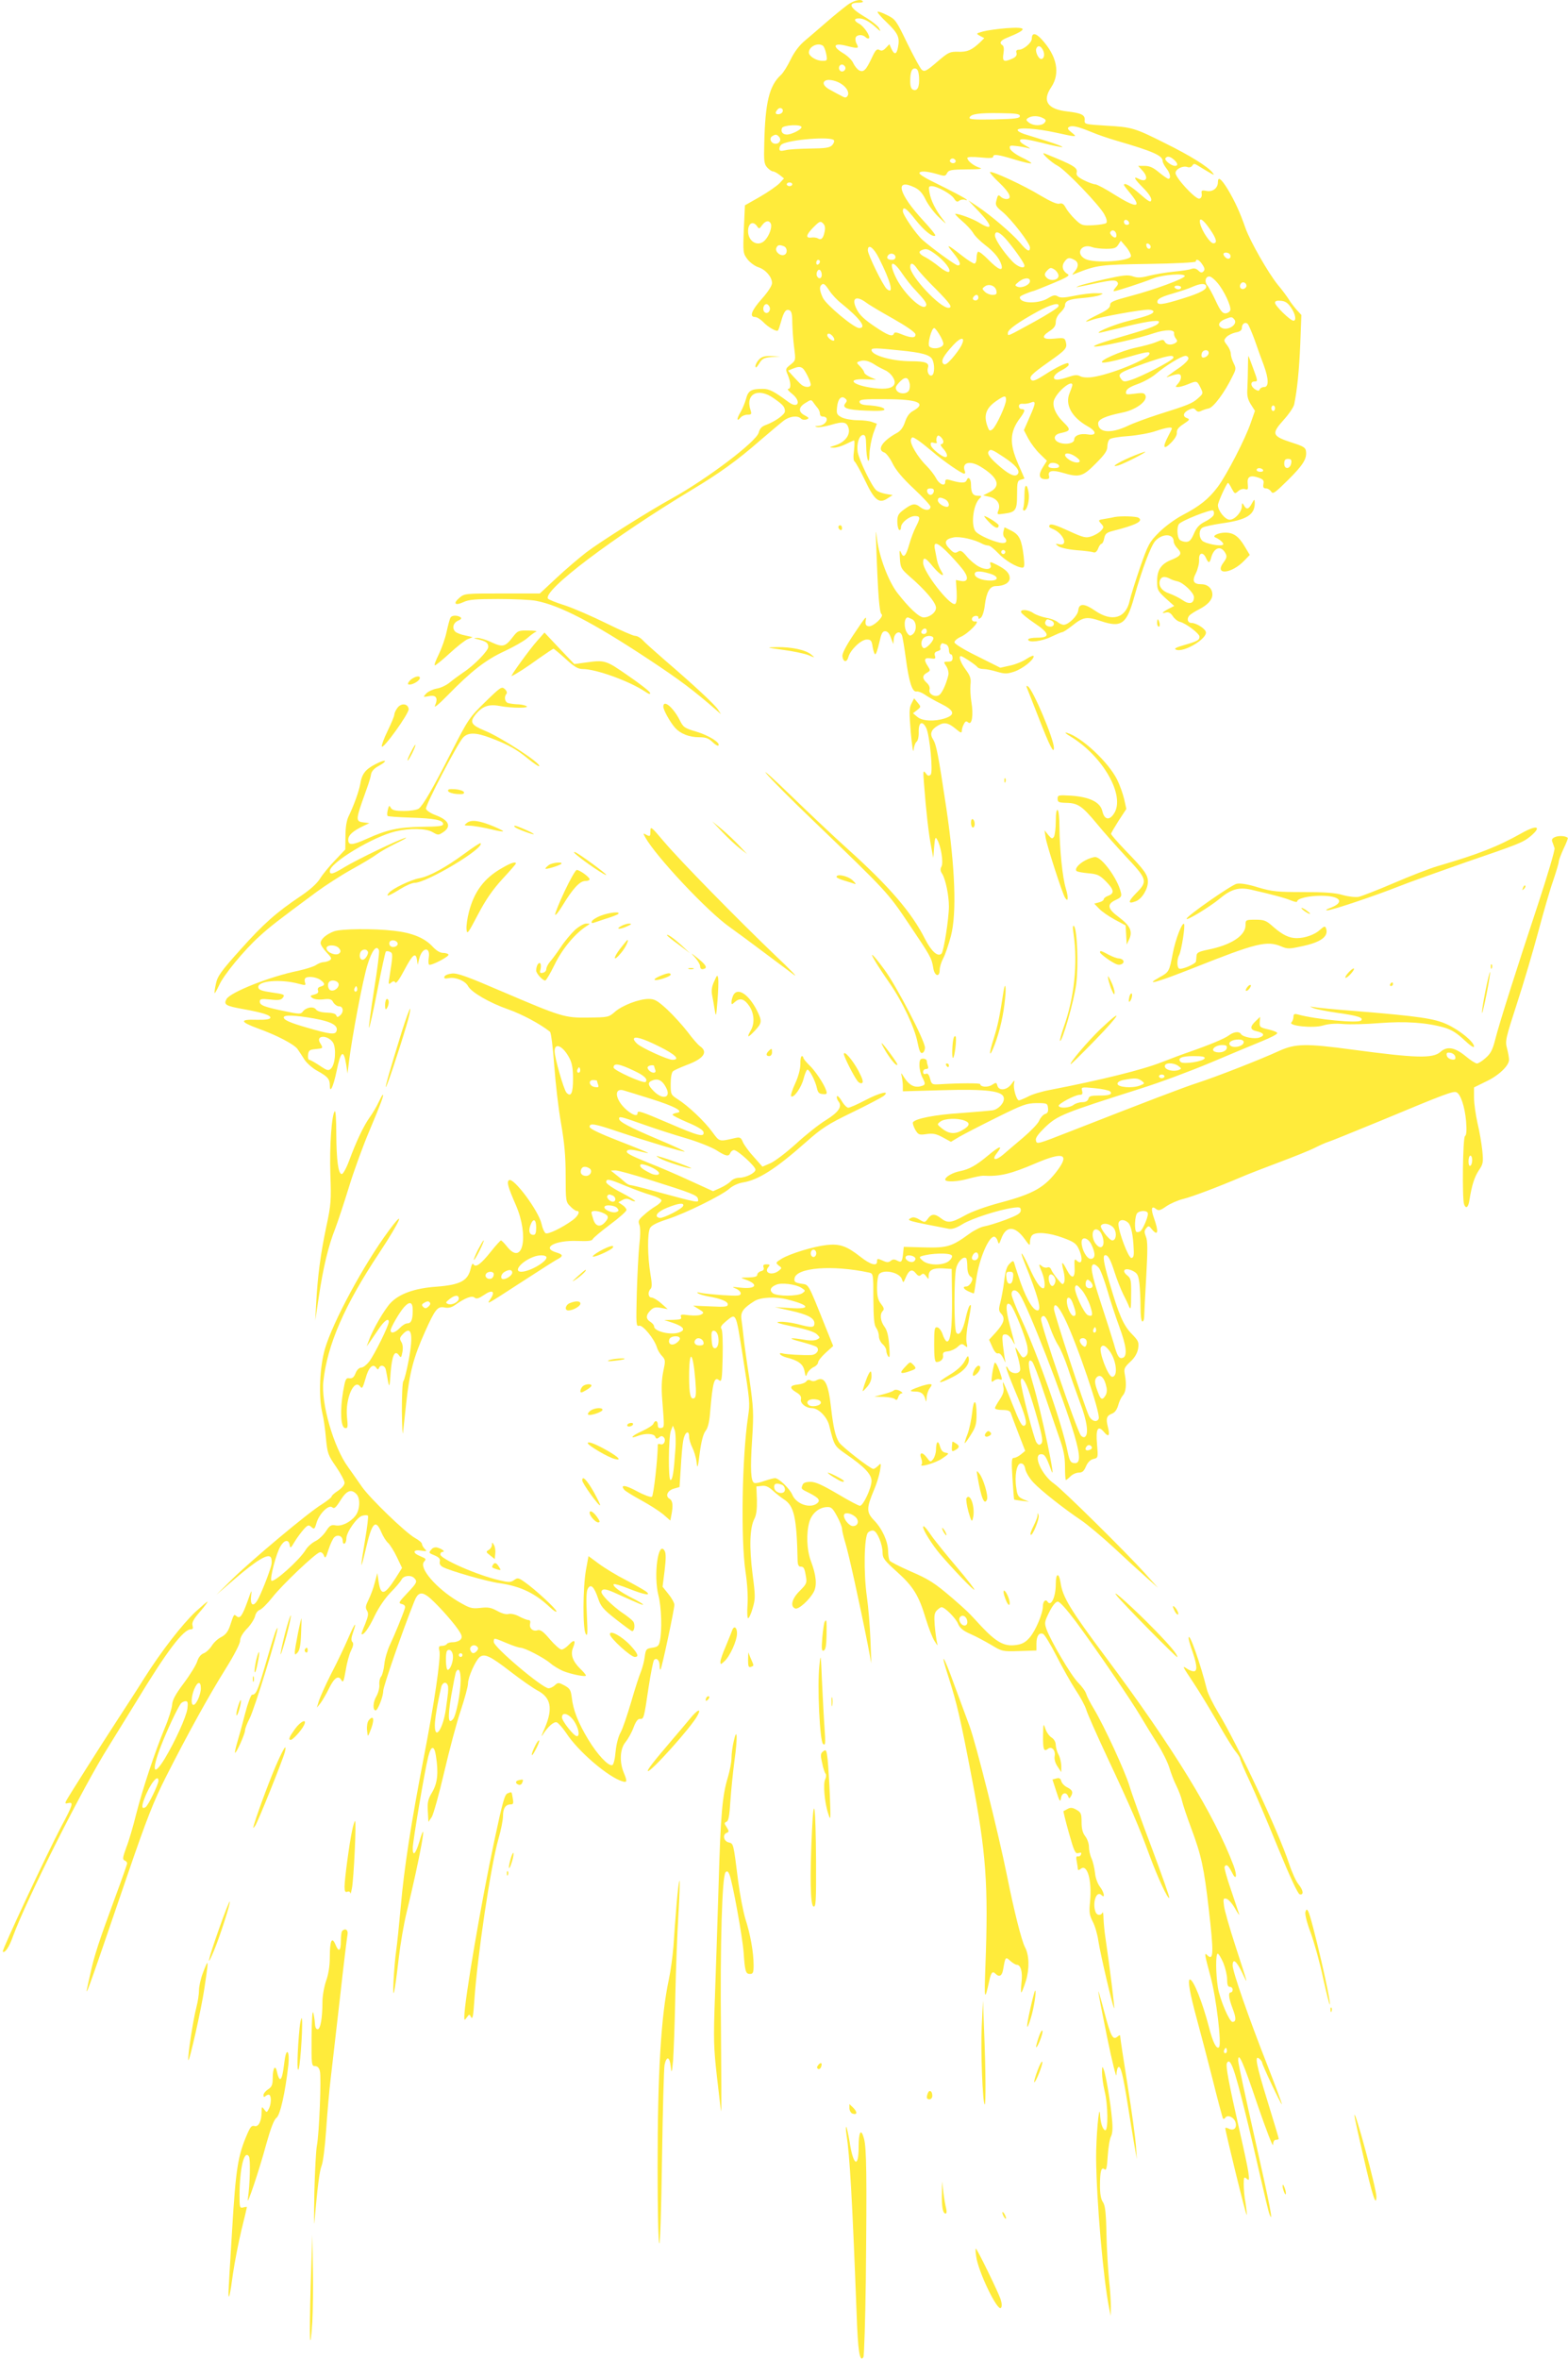 <?xml version="1.0" standalone="no"?>
<!DOCTYPE svg PUBLIC "-//W3C//DTD SVG 20010904//EN"
 "http://www.w3.org/TR/2001/REC-SVG-20010904/DTD/svg10.dtd">
<svg version="1.0" xmlns="http://www.w3.org/2000/svg"
 width="851pt" height="1280pt" viewBox="0 0 851 1280"
 preserveAspectRatio="xMidYMid meet">
<g transform="translate(0,1280) scale(0.1,-0.1)"
fill="#ffeb3b" stroke="none">
<path d="M4598 12772 c-20 -15 -70 -55 -110 -90 -40 -35 -94 -81 -120 -103
-31 -26 -57 -61 -77 -102 -17 -35 -40 -72 -52 -83 -64 -58 -86 -149 -91 -370
-3 -98 -1 -114 16 -133 11 -12 25 -21 31 -21 7 0 23 -9 36 -19 l24 -19 -25
-27 c-14 -14 -61 -47 -106 -73 l-81 -46 -6 -130 c-5 -127 -4 -131 20 -163 13
-17 40 -37 59 -43 40 -13 74 -53 74 -86 0 -14 -22 -48 -55 -85 -56 -63 -70
-99 -37 -99 10 0 29 -12 43 -26 28 -30 76 -57 82 -46 3 4 10 25 16 47 15 54
26 69 45 62 12 -5 16 -21 16 -69 1 -35 5 -94 10 -133 9 -70 9 -70 -19 -93 -29
-23 -29 -24 -15 -57 17 -42 18 -75 2 -75 -7 0 2 -12 20 -26 53 -42 35 -85 -19
-45 -78 58 -104 71 -138 71 -65 0 -80 -9 -92 -54 -6 -22 -20 -56 -31 -74 -21
-35 -20 -53 2 -27 7 8 23 15 37 15 21 0 23 3 17 23 -31 90 41 127 127 65 50
-35 59 -46 59 -70 0 -17 -54 -56 -104 -74 -21 -7 -33 -20 -38 -41 -13 -49
-278 -250 -471 -357 -127 -70 -392 -237 -465 -293 -40 -31 -114 -94 -163 -140
l-89 -83 -204 0 c-202 0 -205 0 -233 -24 -36 -31 -23 -44 22 -23 29 14 66 17
189 17 84 0 177 -4 206 -10 129 -25 307 -117 610 -317 168 -111 244 -168 369
-277 l24 -21 -16 25 c-18 28 -138 139 -292 271 -55 48 -109 96 -119 108 -11
11 -28 21 -39 21 -11 0 -81 31 -156 68 -75 37 -176 81 -224 97 -48 15 -90 32
-93 37 -28 45 354 333 782 591 147 88 247 160 368 266 55 47 113 96 130 109
32 24 75 29 93 11 7 -7 20 -8 30 -5 16 7 15 9 -9 22 -37 19 -35 45 4 68 30 19
31 19 44 0 7 -10 18 -24 24 -31 5 -7 10 -19 10 -28 0 -8 6 -15 14 -15 43 0 21
-49 -23 -51 -20 -1 -21 -3 -7 -6 11 -3 45 3 77 12 66 20 86 16 95 -20 9 -37
-22 -75 -72 -91 -35 -11 -36 -12 -11 -13 15 -1 45 8 67 19 22 11 42 20 45 20
4 0 3 -24 0 -54 -5 -34 -3 -56 3 -60 6 -4 31 -49 56 -101 52 -110 77 -130 123
-99 l28 18 -37 6 c-20 4 -44 12 -52 20 -24 19 -93 163 -101 207 -7 45 8 93 30
93 12 0 15 -13 16 -57 1 -78 17 -118 18 -45 1 29 10 77 20 108 l20 55 -25 9
c-14 6 -50 10 -80 10 -30 0 -68 7 -85 15 -27 14 -30 20 -26 56 4 44 23 65 44
47 10 -8 11 -14 2 -25 -22 -26 7 -37 111 -41 67 -3 100 -1 100 6 0 11 -35 20
-100 24 -23 2 -35 8 -35 18 0 13 22 15 140 14 178 0 227 -21 150 -64 -19 -10
-34 -31 -43 -59 -10 -30 -24 -49 -44 -60 -79 -43 -111 -92 -69 -106 10 -3 31
-30 45 -59 18 -37 55 -81 116 -138 50 -47 90 -90 90 -97 0 -22 -29 -23 -55 -3
-29 23 -44 21 -92 -15 -27 -20 -33 -31 -33 -63 0 -21 5 -42 10 -45 6 -3 10 3
10 14 0 25 45 61 76 61 29 0 30 -10 5 -58 -11 -21 -27 -63 -36 -95 -19 -66
-31 -78 -45 -45 -8 18 -9 11 -6 -32 3 -51 7 -57 52 -97 87 -75 144 -143 144
-171 0 -25 -35 -52 -67 -52 -25 0 -82 54 -145 136 -47 63 -96 192 -108 288 -8
62 -8 56 -4 -46 9 -253 17 -353 28 -360 17 -11 -44 -69 -69 -66 -15 2 -19 9
-17 28 5 31 6 33 -68 -77 -40 -60 -60 -100 -58 -114 4 -32 24 -35 32 -5 10 39
69 96 100 96 22 0 27 -5 32 -40 4 -22 10 -40 14 -40 5 0 14 28 22 63 11 50 17
62 32 62 13 0 23 -12 31 -35 l13 -35 3 30 c5 34 33 46 44 18 4 -10 13 -66 21
-124 17 -129 35 -185 58 -181 9 2 29 -6 44 -16 15 -11 55 -34 90 -51 72 -36
78 -59 22 -78 -56 -19 -124 -16 -151 7 l-24 20 22 17 c22 18 22 18 3 41 l-19
23 -14 -28 c-13 -24 -13 -48 -4 -158 7 -72 13 -114 15 -95 2 19 9 40 16 45 8
6 13 29 12 55 -1 52 20 62 41 20 19 -41 38 -239 24 -253 -10 -9 -16 -8 -27 8
-14 18 -15 12 -9 -60 11 -145 25 -269 38 -335 l12 -65 5 60 c4 51 7 57 16 40
21 -36 35 -124 24 -146 -8 -14 -7 -25 4 -41 18 -30 36 -116 36 -176 0 -65 -28
-244 -40 -256 -20 -20 -55 12 -89 78 -72 144 -195 287 -421 490 -69 62 -206
191 -305 287 -99 96 -160 150 -136 122 23 -29 140 -146 259 -260 397 -382 400
-385 516 -558 117 -174 122 -182 131 -237 7 -45 35 -53 35 -10 0 15 9 44 20
64 11 21 29 75 41 120 32 123 23 368 -25 693 -44 293 -54 344 -72 373 -19 30
-11 53 26 75 35 21 57 16 100 -20 24 -20 30 -22 30 -8 0 9 5 25 11 36 8 16 13
18 24 9 20 -17 29 42 17 111 -5 30 -7 72 -5 94 4 33 -1 48 -26 82 -28 38 -40
73 -26 73 10 0 83 -49 90 -60 3 -5 18 -10 33 -10 15 0 48 -7 74 -15 42 -12 53
-12 93 1 46 16 105 63 105 83 0 7 -17 0 -37 -13 -20 -14 -61 -31 -90 -37 l-54
-12 -124 62 c-74 36 -125 68 -125 76 0 8 15 21 33 29 42 18 111 89 82 84 -25
-4 -28 25 -2 30 9 2 17 -2 17 -8 0 -10 3 -10 14 -1 8 7 18 38 21 69 9 70 27
102 60 102 44 0 75 18 75 43 0 26 -19 46 -67 71 -39 20 -44 20 -37 1 10 -25
-26 -30 -64 -9 -19 10 -49 35 -65 55 -26 31 -34 35 -49 25 -15 -9 -23 -6 -44
16 -33 33 -26 53 21 62 35 7 114 -11 157 -35 10 -5 24 -9 32 -9 9 0 32 -19 53
-41 36 -39 101 -78 132 -79 11 0 12 12 7 60 -11 91 -23 118 -66 140 l-38 19
-6 -22 c-3 -12 -1 -26 4 -31 22 -22 11 -38 -22 -31 -46 10 -110 39 -131 59
-29 29 -17 145 19 181 14 13 13 15 -9 15 -27 0 -37 16 -37 60 0 33 -15 48 -24
24 -6 -17 -33 -16 -93 2 -18 5 -23 2 -23 -11 0 -27 -33 -13 -50 21 -9 17 -32
47 -52 67 -48 47 -92 123 -84 143 6 15 9 14 34 -2 15 -9 52 -39 82 -64 59 -51
159 -120 173 -120 5 0 7 7 3 15 -17 45 27 58 84 24 96 -58 115 -106 53 -138
l-37 -19 32 -7 c42 -9 64 -39 51 -73 -9 -24 -9 -25 31 -19 63 8 70 19 70 104
0 66 2 75 20 80 11 3 20 6 20 7 0 1 -16 37 -35 81 -47 108 -45 171 10 245 29
39 31 50 10 50 -8 0 -15 7 -15 16 0 10 8 15 23 13 12 -1 30 2 40 6 30 13 30 0
-4 -76 l-32 -73 24 -46 c13 -24 41 -62 62 -82 l39 -38 -22 -35 c-26 -41 -21
-65 14 -65 19 0 23 4 19 19 -7 27 19 32 74 16 90 -27 109 -22 179 49 50 50 64
70 64 94 0 16 6 34 13 39 6 6 52 14 102 17 49 4 116 16 147 27 57 19 88 24 88
14 0 -3 -9 -22 -20 -42 -32 -61 -26 -77 15 -36 21 21 34 43 32 56 -1 15 9 29
36 46 35 23 36 26 18 33 -25 9 -19 31 14 46 18 8 26 8 35 -3 8 -10 17 -11 28
-5 10 5 28 11 42 14 26 5 87 87 129 174 20 39 20 44 6 72 -8 16 -15 39 -15 50
0 12 -9 33 -20 47 -19 24 -19 27 -4 44 9 10 32 21 50 25 24 4 34 12 34 25 0
22 18 35 32 21 5 -5 22 -45 38 -88 15 -44 37 -105 49 -136 27 -74 28 -118 2
-118 -11 0 -21 -6 -24 -12 -3 -10 -9 -10 -23 -2 -27 16 -30 44 -6 44 19 0 19
2 -5 67 -13 37 -26 69 -27 71 -2 1 -3 -26 -3 -60 0 -35 -2 -86 -3 -114 -3 -39
1 -59 18 -87 l23 -36 -22 -63 c-28 -85 -132 -286 -180 -350 -49 -65 -97 -104
-191 -153 -42 -22 -97 -63 -128 -94 -52 -52 -59 -65 -103 -191 -25 -74 -51
-155 -56 -180 -21 -95 -96 -116 -187 -54 -59 41 -88 42 -92 2 -3 -29 -53 -78
-79 -78 -9 0 -24 7 -33 15 -9 8 -37 19 -62 23 -25 5 -56 16 -69 25 -28 20 -73
23 -67 5 2 -7 34 -33 71 -58 84 -56 89 -80 17 -80 -27 0 -50 -4 -50 -10 0 -19
75 -10 125 15 28 13 55 25 60 25 6 0 30 16 54 35 60 48 79 51 156 25 111 -37
139 -17 180 128 42 151 92 283 116 308 39 41 99 39 99 -4 0 -9 9 -26 21 -38
26 -27 19 -40 -32 -61 -57 -22 -79 -55 -79 -116 0 -47 3 -53 46 -93 l47 -42
-32 -16 c-35 -19 -40 -27 -12 -19 13 3 25 -3 36 -20 9 -14 26 -28 39 -31 33
-8 106 -64 106 -80 0 -19 -10 -25 -83 -46 -46 -13 -57 -20 -44 -25 42 -18 175
63 161 98 -7 19 -53 47 -77 47 -23 0 -28 26 -9 43 9 8 32 22 50 31 47 24 72
52 72 80 0 32 -25 56 -59 56 -44 0 -53 17 -30 61 10 21 18 53 17 71 -3 39 21
46 37 11 5 -13 13 -23 16 -23 4 0 9 10 12 23 15 57 54 70 78 25 9 -16 7 -26
-10 -49 -54 -72 43 -64 113 10 l29 30 -27 45 c-33 56 -61 76 -106 76 -37 0
-74 -18 -54 -26 25 -10 49 -33 42 -39 -11 -12 -96 5 -113 21 -20 21 -19 61 3
72 9 5 55 15 101 22 139 19 182 47 181 113 -1 20 -2 20 -16 -5 -17 -32 -29
-35 -43 -10 -9 15 -10 15 -11 -4 0 -32 -38 -74 -66 -74 -25 0 -64 49 -64 79 0
16 48 121 55 121 2 0 12 -14 20 -31 16 -29 17 -30 35 -14 11 10 26 14 37 11
16 -5 18 -2 15 28 -5 40 13 50 59 34 25 -9 30 -15 26 -34 -3 -18 0 -24 14 -24
10 0 22 -8 28 -17 9 -16 20 -8 90 61 83 82 105 117 99 158 -2 19 -15 27 -72
45 -114 37 -118 48 -47 127 27 30 52 67 55 82 16 77 27 183 33 327 l6 158 -25
27 c-13 15 -33 40 -43 57 -10 16 -37 53 -61 81 -52 65 -148 233 -174 305 -30
87 -59 149 -96 211 -37 60 -54 72 -54 39 0 -32 -29 -54 -62 -47 -26 5 -29 3
-26 -16 2 -14 -3 -24 -13 -26 -21 -4 -129 113 -129 139 0 22 41 42 66 32 9 -3
20 0 25 8 7 12 12 12 31 0 13 -8 39 -24 58 -35 31 -18 33 -18 20 -2 -25 32
-121 92 -255 158 -167 84 -181 88 -322 96 -114 7 -118 8 -116 29 3 29 -17 39
-94 48 -108 12 -138 57 -88 131 51 76 32 171 -54 263 -31 33 -51 34 -51 1 0
-22 -45 -60 -70 -60 -13 0 -17 -6 -13 -18 3 -12 -4 -22 -22 -30 -47 -21 -56
-16 -49 27 4 24 2 41 -5 45 -20 13 -11 27 27 42 111 45 110 59 -5 51 -49 -4
-106 -12 -128 -18 -38 -11 -39 -11 -16 -24 l23 -12 -23 -23 c-45 -42 -69 -53
-119 -51 -46 1 -53 -3 -114 -55 -58 -50 -68 -55 -83 -43 -9 8 -44 73 -79 144
-60 125 -65 131 -110 153 -25 13 -49 21 -51 18 -3 -3 19 -29 50 -58 61 -59 71
-81 61 -133 -7 -41 -20 -45 -36 -10 l-11 25 -19 -20 c-14 -15 -24 -18 -35 -11
-14 7 -21 0 -39 -38 -34 -73 -47 -85 -71 -73 -11 6 -25 24 -32 39 -6 16 -32
41 -58 56 -58 36 -48 56 21 38 64 -16 69 -15 56 10 -7 11 -9 27 -6 35 7 17 38
18 54 2 6 -6 14 -9 18 -6 10 10 -27 65 -53 79 -29 15 -30 29 -2 29 26 0 57
-16 93 -49 26 -24 28 -24 17 -4 -6 12 -43 41 -82 64 -77 46 -89 74 -32 74 17
0 29 3 26 7 -9 16 -49 6 -85 -20z m-132 -220 c6 -4 14 -24 18 -44 7 -37 6 -38
-21 -38 -33 0 -73 25 -73 45 0 32 48 56 76 37z m1194 -23 c12 -22 7 -49 -9
-49 -15 0 -33 39 -27 56 8 20 24 17 36 -7z m-1074 -90 c10 -17 -13 -36 -27
-22 -12 12 -4 33 11 33 5 0 12 -5 16 -11z m402 -59 c3 -52 -9 -76 -32 -67 -11
4 -16 19 -16 46 0 52 9 73 29 69 11 -2 17 -16 19 -48z m-421 -36 c29 -19 44
-47 33 -64 -7 -11 -13 -12 -32 -1 -13 6 -40 21 -60 32 -38 19 -49 43 -25 53
17 7 58 -2 84 -20z m-321 -153 c-8 -13 -36 -15 -36 -3 0 4 5 13 12 20 14 14
34 0 24 -17z m1289 -21 c0 -12 -23 -15 -138 -18 -109 -2 -138 0 -135 10 7 20
52 26 168 24 86 -1 105 -4 105 -16z m126 -11 c16 -8 18 -13 8 -25 -15 -18 -60
-18 -85 1 -16 13 -17 16 -4 25 20 13 56 13 81 -1z m-1311 -49 c0 -13 -54 -40
-79 -40 -23 0 -35 15 -27 35 6 17 106 22 106 5z m1575 -27 c33 -14 92 -34 130
-45 203 -59 255 -82 255 -112 0 -7 9 -25 20 -39 21 -26 27 -57 11 -57 -5 0
-28 16 -51 35 -31 26 -51 35 -78 35 l-35 0 21 -23 c38 -40 26 -70 -19 -47 -32
17 -22 -2 27 -51 28 -28 45 -54 42 -65 -2 -14 -14 -8 -62 34 -50 44 -86 64
-86 48 0 -2 16 -23 35 -46 66 -80 33 -81 -88 -5 -47 30 -94 55 -103 55 -9 0
-37 10 -61 22 -32 16 -43 27 -40 40 8 28 -14 41 -173 105 -29 12 35 -49 71
-67 43 -23 226 -213 253 -264 12 -22 16 -40 10 -46 -5 -5 -37 -10 -71 -12 -59
-3 -64 -1 -98 32 -20 19 -43 48 -51 63 -11 21 -20 26 -34 22 -13 -4 -47 11
-103 44 -90 55 -265 136 -274 127 -3 -2 20 -29 51 -58 56 -53 72 -88 38 -88
-10 0 -23 5 -30 12 -14 14 -17 11 -25 -23 -6 -22 0 -31 33 -58 48 -39 150
-171 150 -194 0 -28 -17 -19 -55 27 -42 49 -155 146 -230 196 l-50 33 58 -61
c77 -81 76 -107 -1 -59 -33 20 -105 47 -127 47 -5 0 11 -17 34 -37 24 -20 52
-50 62 -66 9 -17 39 -46 65 -66 51 -39 78 -73 89 -108 11 -38 -17 -27 -70 27
-26 27 -52 47 -57 44 -4 -3 -8 -18 -8 -35 0 -16 -5 -29 -12 -29 -6 0 -37 19
-67 43 -82 64 -90 66 -48 16 38 -47 46 -69 25 -69 -12 0 -140 93 -192 139 -36
33 -106 135 -106 155 0 30 20 16 69 -47 47 -59 94 -97 107 -85 3 3 -26 39 -64
80 -136 147 -159 234 -48 181 25 -12 43 -31 60 -67 14 -28 46 -71 73 -96 41
-39 44 -41 20 -10 -39 50 -64 100 -72 143 -6 32 -5 37 11 37 30 0 104 -41 121
-66 12 -19 19 -22 29 -13 8 6 22 8 31 5 10 -4 14 -3 9 1 -7 8 -77 45 -193 102
-35 17 -63 36 -63 41 0 14 39 12 94 -4 43 -13 47 -13 56 5 9 17 23 19 108 20
70 0 89 3 68 9 -31 10 -66 37 -66 53 0 6 27 7 70 3 47 -5 70 -4 70 3 0 17 26
13 118 -15 46 -14 86 -23 89 -20 3 2 -21 18 -54 33 -34 17 -59 37 -62 48 -3
16 2 17 41 12 24 -3 53 -9 63 -12 11 -3 3 3 -19 15 -26 15 -35 25 -28 32 7 7
44 1 117 -17 58 -15 108 -25 111 -23 2 3 -35 17 -83 32 -49 15 -105 33 -125
39 -21 7 -37 17 -35 22 3 15 105 8 209 -15 114 -25 117 -25 84 1 -21 17 -25
24 -14 30 16 10 47 3 123 -28z m-1698 -24 c16 -16 5 -39 -18 -39 -24 0 -37 29
-18 41 18 11 23 11 36 -2z m299 -20 c3 -6 -1 -18 -10 -27 -13 -14 -38 -17
-119 -18 -56 -1 -117 -4 -134 -9 -27 -6 -33 -4 -33 8 0 9 6 19 13 24 42 26
269 44 283 22z m1846 -106 c21 -19 23 -33 5 -33 -20 0 -58 30 -52 41 9 14 26
11 47 -8z m-1189 1 c11 -11 -3 -24 -18 -18 -8 4 -12 10 -9 15 6 11 18 12 27 3z
m-883 -134 c0 -5 -7 -10 -15 -10 -8 0 -15 5 -15 10 0 6 7 10 15 10 8 0 15 -4
15 -10z m1828 -208 c2 -7 -3 -12 -12 -12 -9 0 -16 7 -16 16 0 17 22 14 28 -4z
m439 -36 c36 -52 41 -76 18 -76 -17 0 -61 65 -71 105 -10 41 14 28 53 -29z
m-2383 29 c7 -18 -9 -63 -31 -87 -36 -41 -93 -11 -93 48 0 42 26 57 47 29 13
-19 14 -18 29 3 18 25 39 29 48 7z m291 -44 c-7 -35 -19 -46 -37 -34 -7 4 -23
6 -35 4 -33 -4 -28 16 13 57 32 32 37 34 51 20 11 -11 13 -25 8 -47z m1582 -6
c3 -9 3 -19 -1 -22 -8 -9 -37 18 -30 28 8 14 24 11 31 -6z m-589 -42 c47 -57
92 -122 92 -134 0 -20 -38 -7 -67 24 -47 50 -93 118 -93 139 0 31 27 20 68
-29z m670 -83 c-6 -28 -200 -40 -248 -15 -56 29 -21 86 38 64 13 -5 47 -9 75
-9 43 0 55 4 66 22 l14 22 29 -34 c16 -19 27 -42 26 -50z m107 52 c0 -18 -20
-15 -23 4 -3 10 1 15 10 12 7 -3 13 -10 13 -16z m-1991 2 c20 -8 21 -40 2 -47
-21 -8 -50 17 -43 37 7 17 16 20 41 10z m516 -64 c65 -129 84 -202 43 -168
-20 17 -103 186 -103 210 0 37 31 16 60 -42z m307 21 c49 -36 88 -87 73 -96
-6 -4 -30 9 -53 28 -23 19 -57 42 -74 51 -35 17 -41 31 -20 39 23 10 34 7 74
-22z m-217 -17 c0 -8 -8 -14 -18 -14 -25 0 -34 11 -21 26 13 15 39 7 39 -12z
m1815 16 c11 -17 -5 -32 -21 -19 -8 6 -14 15 -14 20 0 12 27 11 35 -1z m-844
-30 c24 -13 24 -37 2 -63 -17 -20 -17 -20 2 -12 119 47 133 49 398 53 145 2
257 8 257 13 0 18 20 9 36 -17 13 -19 14 -28 5 -37 -8 -8 -15 -7 -27 5 -12 11
-23 14 -38 9 -11 -5 -55 -11 -96 -15 -41 -4 -101 -14 -133 -22 -46 -12 -65
-12 -90 -3 -27 9 -52 6 -151 -16 -65 -15 -128 -31 -140 -36 -24 -11 -33 -12
111 18 64 13 86 14 95 5 9 -9 7 -16 -7 -32 -10 -11 -14 -20 -9 -20 13 0 151
45 212 69 53 21 172 30 172 13 0 -13 -165 -74 -290 -107 -98 -26 -115 -33
-115 -50 0 -15 -17 -28 -62 -50 -76 -37 -91 -51 -34 -30 46 16 261 55 305 55
14 0 26 -5 26 -10 0 -13 -30 -24 -131 -50 -70 -17 -174 -58 -166 -66 1 -1 52
11 113 26 128 33 214 47 214 34 0 -17 -39 -33 -180 -74 -221 -63 -232 -81 -21
-34 64 14 142 35 173 46 63 21 115 21 110 -1 -1 -7 3 -20 10 -28 9 -12 9 -16
-3 -24 -21 -13 -47 -11 -57 6 -7 14 -12 14 -47 -1 -21 -9 -71 -22 -109 -30
-82 -17 -213 -76 -181 -81 11 -2 61 8 110 22 128 37 148 41 143 24 -8 -29
-213 -112 -309 -125 -27 -4 -55 -2 -67 5 -15 8 -30 7 -62 -4 -24 -8 -51 -15
-61 -15 -33 0 -21 29 21 50 22 11 40 25 40 30 0 6 -2 10 -4 10 -16 0 -70 -27
-124 -62 -46 -30 -66 -38 -74 -30 -16 16 0 32 92 97 94 66 103 76 95 108 -6
24 -10 25 -60 20 -66 -7 -78 8 -31 39 27 17 36 30 36 51 0 17 10 37 25 51 14
13 25 30 25 38 0 26 22 35 95 41 39 3 81 10 95 16 22 9 20 10 -22 10 -26 1
-79 -6 -118 -14 -54 -11 -75 -12 -89 -3 -15 9 -25 7 -53 -10 -43 -27 -129 -30
-148 -7 -10 13 -7 17 23 30 20 8 39 15 42 15 4 0 51 19 107 42 75 31 96 43 84
50 -28 16 -36 43 -20 66 17 25 27 27 55 12z m-1381 -9 c0 -6 -4 -13 -10 -16
-5 -3 -10 1 -10 9 0 9 5 16 10 16 6 0 10 -4 10 -9z m447 -66 c18 -26 49 -67
71 -89 54 -58 65 -74 57 -86 -18 -28 -116 63 -160 149 -46 92 -24 110 32 26z
m80 28 c10 -15 55 -65 101 -110 80 -81 95 -103 69 -103 -46 0 -207 172 -207
221 0 27 16 23 37 -8z m768 -39 c0 -23 -39 -31 -61 -14 -18 16 -18 25 2 45 14
14 19 14 38 2 11 -8 21 -23 21 -33z m-1285 5 c0 -20 -15 -26 -25 -9 -9 15 3
43 15 35 5 -3 10 -15 10 -26z m2146 -42 c37 -42 78 -131 71 -151 -4 -9 -16
-16 -27 -16 -16 0 -28 16 -52 68 -17 37 -38 75 -46 84 -16 20 -10 48 12 48 8
0 27 -15 42 -33z m-1016 8 c0 -20 -43 -40 -67 -31 -17 7 -16 9 6 27 28 23 61
25 61 4z m1175 -26 c0 -7 -8 -15 -17 -17 -18 -3 -25 18 -11 32 10 10 28 1 28
-15z m-2263 -27 c14 -21 42 -51 63 -67 104 -84 141 -135 98 -135 -28 0 -179
126 -197 164 -17 36 -20 59 -9 69 12 13 20 7 45 -31z m906 -1 c3 -17 -2 -21
-22 -21 -13 0 -32 8 -41 17 -16 16 -16 17 0 29 23 17 59 3 63 -25z m1137 30
c11 -19 -27 -40 -124 -70 -115 -36 -144 -39 -139 -14 2 12 26 24 78 39 41 12
91 28 110 37 41 18 67 21 75 8z m-135 -11 c0 -5 -6 -10 -14 -10 -8 0 -18 5
-21 10 -3 6 3 10 14 10 12 0 21 -4 21 -10z m-1100 -55 c0 -8 -7 -15 -15 -15
-16 0 -20 12 -8 23 11 12 23 8 23 -8z m-610 -26 c15 -12 81 -51 147 -88 69
-39 119 -73 121 -84 4 -22 -23 -22 -74 -1 -26 11 -39 13 -42 5 -7 -21 -33 -11
-107 39 -53 36 -81 62 -95 91 -31 60 -6 79 50 38z m2307 -28 c24 -35 30 -71
13 -71 -17 0 -100 81 -100 97 0 10 9 13 32 11 24 -2 38 -12 55 -37z m-2830 3
c8 -21 -13 -42 -28 -27 -13 13 -5 43 11 43 6 0 13 -7 17 -16z m1567 3 c-3 -8
-62 -45 -131 -83 -150 -82 -143 -80 -143 -60 0 18 58 59 162 116 74 40 122 52
112 27z m955 -70 c23 -29 -42 -67 -73 -43 -19 13 -9 32 24 45 34 13 36 13 49
-2z m-1600 -83 c12 -19 21 -41 21 -49 0 -23 -57 -34 -76 -15 -12 12 12 100 26
100 5 0 17 -16 29 -36z m-579 -9 c7 -9 10 -18 7 -22 -8 -7 -37 15 -37 28 0 14
16 11 30 -6z m697 -51 c-8 -16 -31 -47 -50 -69 -27 -30 -38 -37 -47 -29 -15
15 -1 42 53 101 44 48 69 46 44 -3z m-335 -25 c122 -12 165 -24 178 -49 13
-25 13 -77 -1 -86 -15 -9 -30 17 -23 40 9 27 -12 36 -91 36 -103 0 -215 32
-215 61 0 12 27 11 152 -2z m1678 -14 c0 -16 -27 -32 -37 -22 -3 4 -3 13 0 22
8 20 37 20 37 0z m-192 -27 c-5 -15 -175 -103 -232 -120 -34 -11 -40 -10 -52
7 -20 27 -9 34 124 82 123 43 166 52 160 31z m82 -3 c0 -8 -19 -28 -42 -45
-24 -16 -52 -36 -63 -45 -19 -14 -18 -14 8 -5 16 6 35 10 43 10 19 0 18 -29
-3 -52 -15 -17 -15 -18 1 -18 9 0 33 7 53 15 48 20 49 20 68 -17 16 -33 16
-33 -13 -59 -31 -28 -54 -37 -219 -89 -56 -18 -130 -45 -163 -61 -91 -43 -160
-37 -160 14 0 22 41 40 129 58 74 14 140 62 128 93 -6 14 -15 16 -58 10 -46
-6 -51 -5 -47 12 2 13 22 26 62 40 33 12 77 36 99 55 53 45 138 97 160 98 9 1
17 -6 17 -14z m-1700 -35 c14 -9 37 -21 52 -28 33 -14 61 -54 52 -76 -8 -22
-45 -30 -108 -22 -118 14 -159 53 -50 48 l59 -2 -32 14 c-18 8 -33 20 -33 26
0 5 -10 20 -22 32 -21 21 -21 22 -2 28 23 9 51 2 84 -20z m-394 -18 c13 -9 44
-71 44 -89 0 -16 -31 -17 -51 0 -8 6 -27 27 -43 44 l-29 32 24 10 c30 12 41
13 55 3z m580 -79 c4 -14 2 -33 -3 -42 -13 -21 -53 -20 -67 1 -8 14 -5 22 14
43 30 32 48 32 56 -2z m884 -12 c0 -5 -7 -24 -15 -44 -26 -62 11 -131 98 -180
50 -28 50 -52 1 -44 -41 7 -74 -6 -74 -28 0 -20 -42 -29 -77 -18 -39 13 -38
45 3 53 56 12 57 19 15 60 -44 43 -64 93 -48 125 23 49 97 106 97 76z m-360
-81 c0 -28 -53 -142 -73 -159 -15 -11 -18 -10 -27 14 -23 61 -9 101 48 140 44
30 52 31 52 5z m1460 -45 c0 -8 -4 -15 -10 -15 -5 0 -10 7 -10 15 0 8 5 15 10
15 6 0 10 -7 10 -15z m-1800 -181 c0 -8 -5 -14 -12 -14 -6 0 -2 -10 10 -23 22
-24 29 -47 13 -47 -18 0 -76 47 -79 64 -3 15 1 18 17 13 12 -3 19 -1 15 4 -3
6 -3 17 0 26 5 12 9 13 21 3 8 -7 15 -19 15 -26z m329 -85 c62 -41 87 -71 76
-89 -12 -20 -42 -9 -92 33 -56 47 -77 73 -68 87 10 16 19 12 84 -31z m386 5
c14 -9 25 -20 25 -25 0 -14 -34 -10 -58 7 -45 31 -13 48 33 18z m1173 -36 c-5
-34 -38 -37 -38 -4 0 20 5 26 21 26 15 0 20 -5 17 -22z m-1260 -15 c2 -9 -7
-13 -27 -13 -30 0 -39 9 -24 24 11 10 46 3 51 -11z m1107 -23 c3 -5 -3 -10
-14 -10 -12 0 -21 5 -21 10 0 6 6 10 14 10 8 0 18 -4 21 -10z m-1787 -117 c-2
-10 -10 -18 -18 -18 -8 0 -16 8 -18 18 -2 12 3 17 18 17 15 0 20 -5 18 -17z
m63 -43 c20 -11 26 -40 8 -40 -20 0 -49 21 -49 35 0 18 14 19 41 5z m1456 -84
c-3 -8 -24 -25 -47 -36 -31 -16 -46 -32 -60 -65 -15 -35 -25 -45 -43 -45 -12
0 -28 5 -35 12 -13 13 -16 66 -4 84 11 18 176 83 186 74 5 -5 6 -16 3 -24z
m-1430 -218 c33 -35 68 -75 77 -90 24 -36 16 -57 -19 -50 l-27 5 4 -63 c2 -42
-1 -64 -9 -67 -29 -10 -173 175 -173 224 0 34 13 29 54 -22 39 -46 70 -63 44
-22 -8 12 -18 37 -22 55 -3 17 -9 46 -12 62 -10 48 16 38 83 -32z m297 11 c-3
-5 -10 -7 -15 -3 -5 3 -7 10 -3 15 3 5 10 7 15 3 5 -3 7 -10 3 -15z m-83 -111
c49 -14 52 -38 5 -38 -46 0 -86 16 -86 35 0 18 28 19 81 3z m977 -27 c9 -6 28
-12 42 -15 32 -7 90 -62 90 -86 0 -35 -25 -42 -62 -16 -19 13 -52 29 -72 36
-40 13 -60 41 -51 70 7 22 25 25 53 11z m-1397 -221 c24 -13 26 -62 3 -81 -14
-11 -18 -10 -30 6 -20 27 -18 85 3 85 3 0 13 -5 24 -10z m753 -6 c23 -9 20
-34 -3 -34 -22 0 -35 15 -26 30 7 12 8 12 29 4z m-674 -59 c0 -8 -7 -15 -15
-15 -16 0 -20 12 -8 23 11 12 23 8 23 -8z m35 -34 c8 -14 -40 -65 -53 -57 -15
9 -15 39 0 54 14 14 44 16 53 3z m69 -37 c9 -3 16 -17 16 -30 0 -13 5 -24 10
-24 6 0 10 -9 10 -20 0 -15 -7 -20 -25 -20 -25 0 -25 -1 -9 -25 9 -14 14 -35
11 -48 -12 -50 -35 -100 -51 -109 -23 -13 -59 8 -51 31 3 11 -3 25 -15 36 -26
23 -25 41 1 55 19 11 19 13 5 35 -24 36 -20 48 14 43 26 -4 29 -2 24 14 -4 14
0 21 15 25 11 3 18 9 15 14 -5 8 3 29 11 29 2 0 10 -3 19 -6z"/>
<path d="M4120 10850 c-11 -11 -20 -28 -20 -37 0 -12 6 -8 20 14 16 27 26 32
67 36 l48 3 -47 2 c-36 2 -53 -3 -68 -18z"/>
<path d="M6136 10320 c-72 -31 -114 -59 -66 -45 33 10 158 74 145 74 -5 0 -41
-13 -79 -29z"/>
<path d="M5560 10116 c0 -30 -3 -61 -6 -70 -3 -9 -2 -16 4 -16 16 0 31 57 25
95 -9 56 -23 51 -23 -9z"/>
<path d="M5370 9965 c30 -31 50 -37 50 -15 0 8 -65 50 -78 50 -3 0 9 -16 28
-35z"/>
<path d="M6050 9995 c-8 -2 -32 -7 -53 -10 -38 -6 -38 -7 -21 -26 16 -18 16
-20 -1 -39 -9 -10 -33 -24 -51 -30 -31 -10 -42 -8 -125 30 -65 30 -94 39 -101
32 -8 -8 -4 -14 13 -21 59 -22 91 -96 37 -84 -21 4 -22 3 -5 -10 10 -8 52 -18
98 -22 45 -3 88 -9 95 -12 8 -3 18 5 24 21 5 14 14 26 19 26 4 0 11 13 14 30
5 24 13 31 49 40 126 32 165 53 137 71 -13 8 -96 10 -129 4z"/>
<path d="M4550 9941 c0 -6 5 -13 10 -16 6 -3 10 1 10 9 0 9 -4 16 -10 16 -5 0
-10 -4 -10 -9z"/>
<path d="M2445 9449 c-4 -6 -13 -40 -21 -76 -7 -35 -27 -91 -43 -124 -16 -32
-26 -59 -21 -59 5 0 41 29 80 65 39 36 83 71 98 77 l27 11 -39 9 c-22 4 -45
13 -53 19 -21 18 -15 48 12 61 19 8 22 14 13 20 -18 11 -46 10 -53 -3z"/>
<path d="M6280 9420 c0 -11 4 -20 9 -20 5 0 7 9 4 20 -3 11 -7 20 -9 20 -2 0
-4 -9 -4 -20z"/>
<path d="M2784 9345 c-42 -55 -55 -58 -116 -30 -29 14 -64 24 -78 24 -22 -1
-22 -2 6 -8 42 -11 54 -19 54 -41 0 -21 -78 -101 -135 -138 -22 -15 -55 -39
-73 -54 -18 -15 -50 -31 -72 -34 -21 -4 -47 -16 -57 -27 -18 -20 -18 -20 15
-14 39 8 51 -10 33 -51 -8 -17 19 5 71 58 125 128 203 189 304 236 50 23 106
55 125 71 19 17 41 33 49 36 8 3 -11 6 -42 6 -54 1 -58 -1 -84 -34z"/>
<path d="M2918 9326 c-41 -45 -153 -200 -141 -194 27 12 85 50 148 96 40 28
76 52 79 52 3 0 33 -25 66 -55 47 -43 67 -55 93 -55 72 0 251 -65 336 -121 23
-16 32 -18 29 -8 -2 8 -56 50 -119 93 -122 85 -126 86 -233 71 l-59 -8 -81 85
-81 86 -37 -42z"/>
<path d="M4251 9274 c53 -7 114 -20 135 -28 39 -16 39 -16 16 3 -29 25 -106
41 -185 40 -61 -1 -61 -2 34 -15z"/>
<path d="M2229 9112 c-12 -11 -18 -22 -13 -25 13 -7 56 14 62 31 6 18 -23 15
-49 -6z"/>
<path d="M2633 8991 c-85 -83 -92 -93 -181 -267 -104 -205 -156 -293 -179
-311 -9 -7 -45 -13 -79 -13 -49 0 -65 4 -73 17 -8 15 -10 14 -16 -10 -4 -15
-5 -31 -1 -34 3 -3 58 -7 123 -9 130 -4 178 -13 178 -35 0 -11 -23 -14 -116
-15 -125 -2 -188 -15 -298 -65 -80 -36 -101 -37 -101 -5 0 25 26 48 85 76 l30
14 -32 4 c-40 4 -41 15 -9 108 14 38 29 83 35 99 6 17 13 41 15 55 3 16 18 32
41 44 54 30 41 40 -15 11 -57 -29 -76 -53 -85 -110 -8 -41 -34 -114 -63 -174
-11 -22 -17 -60 -17 -107 l-1 -73 -55 -58 c-31 -32 -68 -77 -82 -100 -17 -27
-55 -61 -104 -94 -134 -90 -202 -150 -328 -291 -106 -118 -125 -145 -133 -185
-6 -26 -9 -49 -7 -51 2 -2 12 17 24 42 24 55 135 190 219 266 56 51 94 81 309
240 46 34 131 89 190 122 60 33 123 71 141 85 18 13 65 40 105 59 39 19 61 31
47 28 -37 -9 -261 -117 -329 -158 -64 -39 -81 -44 -81 -22 0 45 236 187 356
215 79 19 166 17 202 -4 29 -17 32 -17 56 -1 48 31 33 66 -39 93 -28 10 -51
26 -53 35 -4 19 170 352 201 386 27 29 69 29 150 -2 93 -35 140 -61 202 -112
31 -25 59 -44 61 -41 14 13 -206 157 -296 193 -70 29 -81 45 -54 81 38 50 74
64 134 53 66 -13 174 -13 145 0 -11 5 -34 9 -52 9 -17 1 -38 4 -47 7 -17 7
-21 34 -7 50 4 5 1 16 -9 25 -17 16 -23 12 -107 -70z"/>
<path d="M5573 9069 c3 -8 33 -83 66 -168 58 -149 81 -194 81 -159 0 48 -114
317 -141 334 -8 5 -10 2 -6 -7z"/>
<path d="M2156 8958 c-9 -12 -16 -28 -16 -36 0 -7 -16 -46 -36 -87 -20 -41
-34 -79 -32 -85 6 -19 149 180 146 203 -4 31 -42 34 -62 5z"/>
<path d="M3600 8966 c0 -18 36 -83 64 -115 29 -32 76 -51 131 -51 36 0 51 -6
72 -26 14 -14 28 -22 32 -19 13 14 -52 55 -119 75 -65 19 -72 24 -91 63 -36
70 -89 114 -89 73z"/>
<path d="M5810 8804 c177 -107 299 -323 236 -418 -25 -39 -52 -34 -63 12 -11
50 -69 78 -170 85 -69 4 -73 3 -73 -17 0 -18 6 -21 48 -22 62 -1 86 -18 164
-112 34 -42 107 -124 160 -181 115 -122 118 -133 54 -197 -45 -46 -46 -61 -2
-44 33 12 66 66 66 106 0 37 -18 63 -122 170 -43 45 -78 85 -78 90 0 4 19 36
41 71 l42 64 -12 54 c-7 29 -24 77 -38 105 -48 96 -194 232 -273 254 -15 5 -7
-4 20 -20z"/>
<path d="M2230 8719 c-12 -23 -20 -43 -18 -45 3 -2 14 17 26 41 27 56 20 60
-8 4z"/>
<path d="M5451 8564 c0 -11 3 -14 6 -6 3 7 2 16 -1 19 -3 4 -6 -2 -5 -13z"/>
<path d="M2432 8508 c3 -7 23 -14 47 -16 32 -2 42 0 39 10 -3 7 -23 14 -47 16
-32 2 -42 0 -39 -10z"/>
<path d="M5730 8343 c0 -37 -5 -75 -10 -83 -9 -13 -13 -11 -31 10 l-20 25 6
-40 c7 -44 90 -301 105 -325 17 -28 20 -3 5 48 -19 61 -34 215 -35 334 0 48
-4 90 -10 93 -6 4 -10 -19 -10 -62z"/>
<path d="M5270 8336 c0 -14 5 -26 10 -26 6 0 10 9 10 19 0 11 -4 23 -10 26 -6
4 -10 -5 -10 -19z"/>
<path d="M2535 8336 c-19 -15 -18 -15 15 -16 19 0 70 -9 113 -19 86 -20 89
-16 12 17 -74 30 -116 36 -140 18z"/>
<path d="M3920 8286 c30 -32 73 -72 95 -89 l40 -31 -45 48 c-25 26 -67 66 -95
89 l-50 41 55 -58z"/>
<path d="M2794 8313 c9 -10 99 -43 103 -39 4 4 -91 46 -103 46 -4 0 -4 -3 0
-7z"/>
<path d="M3530 8290 c0 -28 -2 -30 -21 -20 -19 11 -20 10 -7 -13 57 -103 336
-401 458 -487 35 -25 117 -85 183 -135 66 -49 140 -105 166 -124 25 -19 -19
28 -99 103 -203 194 -517 514 -606 619 -70 83 -74 86 -74 57z"/>
<path d="M8259 8280 c-131 -74 -237 -115 -459 -180 -41 -12 -147 -53 -235 -91
-88 -38 -174 -71 -191 -75 -19 -3 -55 1 -87 10 -40 12 -98 16 -214 16 -142 0
-169 3 -244 25 -54 17 -95 24 -117 20 -27 -5 -272 -175 -272 -190 0 -12 126
65 177 107 64 54 106 66 173 51 118 -27 188 -46 218 -59 17 -7 32 -10 32 -5 0
16 62 31 130 31 107 0 132 -36 47 -67 -19 -7 -25 -12 -14 -12 23 -1 258 78
392 131 55 22 215 79 355 128 301 103 315 109 358 144 62 53 33 62 -49 16z"/>
<path d="M8441 8259 c-17 -7 -21 -14 -16 -27 4 -9 9 -25 12 -34 3 -9 -38 -147
-90 -305 -116 -350 -211 -648 -233 -737 -13 -51 -24 -73 -51 -96 -18 -17 -40
-30 -47 -30 -8 0 -36 18 -62 40 -59 48 -100 55 -136 23 -41 -37 -133 -34 -477
12 -252 34 -310 33 -397 -6 -104 -48 -348 -143 -444 -174 -78 -25 -276 -101
-685 -261 -192 -75 -188 -74 -193 -50 -3 12 14 35 50 70 69 65 97 76 522 211
99 31 268 94 375 139 108 46 234 98 280 117 47 19 84 38 83 44 0 5 -23 14 -49
20 -44 10 -48 13 -46 39 l2 29 -24 -23 c-33 -31 -31 -47 5 -55 40 -9 47 -23
16 -34 -26 -10 -91 2 -101 19 -10 16 -40 12 -66 -8 -23 -17 -101 -50 -219 -91
-30 -10 -96 -35 -145 -54 -106 -42 -335 -98 -609 -151 -43 -8 -96 -24 -117
-36 -22 -11 -44 -20 -49 -20 -13 0 -33 68 -26 93 4 19 2 18 -15 -5 -25 -34
-68 -38 -76 -8 -5 18 -7 18 -29 4 -22 -15 -64 -12 -64 4 0 6 -111 6 -224 -1
-37 -2 -40 0 -48 30 -6 23 -13 31 -23 27 -9 -4 -15 0 -15 10 0 9 7 16 16 16
11 0 14 5 10 16 -3 9 -6 21 -6 28 0 6 -9 12 -20 12 -16 0 -20 -7 -20 -36 0
-19 7 -48 15 -64 20 -38 19 -43 -10 -50 -33 -8 -61 7 -87 47 -18 29 -19 29
-14 7 3 -14 6 -38 6 -53 l0 -28 213 6 c245 7 330 -4 335 -42 4 -26 -28 -61
-60 -67 -13 -2 -90 -9 -173 -15 -141 -9 -247 -30 -260 -50 -3 -5 3 -23 12 -40
17 -28 21 -30 62 -24 35 5 53 1 88 -18 l44 -24 47 28 c26 15 117 62 202 104
141 70 161 77 215 78 58 0 60 -1 63 -27 2 -19 -2 -28 -16 -32 -11 -4 -25 -20
-32 -36 -6 -16 -46 -57 -87 -92 -41 -35 -90 -76 -108 -92 -42 -36 -65 -31 -35
7 36 46 16 41 -46 -11 -67 -56 -104 -76 -153 -86 -39 -7 -81 -31 -81 -46 0
-15 69 -12 130 6 30 8 64 15 75 15 92 -5 150 9 292 70 142 60 177 48 115 -37
-70 -95 -131 -131 -313 -179 -79 -21 -156 -49 -193 -70 -72 -40 -93 -43 -129
-15 -33 26 -52 25 -71 -2 -16 -22 -17 -22 -46 -5 -22 13 -35 15 -47 8 -25 -13
-17 -15 207 -58 18 -3 42 5 75 26 50 30 194 77 273 88 37 5 42 3 42 -14 0 -16
-17 -26 -82 -51 -46 -17 -98 -33 -117 -36 -18 -3 -54 -21 -80 -40 -96 -70
-120 -77 -244 -74 l-112 3 -3 -30 c-5 -51 -9 -57 -32 -45 -16 9 -25 8 -36 -1
-11 -9 -21 -9 -40 0 -32 14 -34 14 -34 -4 0 -27 -37 -16 -90 26 -75 59 -113
72 -184 64 -72 -8 -199 -47 -245 -75 -32 -20 -32 -22 -15 -36 19 -14 18 -14 0
-29 -37 -28 -82 -11 -56 20 10 12 9 15 -10 15 -16 0 -20 -4 -16 -16 4 -11 -1
-18 -14 -21 -11 -3 -20 -12 -20 -19 0 -10 -14 -14 -47 -15 -46 -1 -47 -1 -18
-11 76 -27 59 -54 -28 -44 -44 5 -48 4 -24 -5 15 -6 27 -18 27 -26 0 -14 -13
-15 -97 -10 -54 4 -109 9 -123 13 -18 4 -21 3 -10 -4 8 -5 33 -12 55 -16 68
-12 105 -27 105 -43 0 -13 -14 -15 -94 -11 l-94 4 31 -19 c28 -17 29 -20 13
-29 -10 -6 -40 -7 -67 -4 -41 6 -48 4 -43 -9 5 -12 -3 -15 -42 -16 l-49 -1 49
-16 c57 -20 69 -38 33 -51 -44 -17 -137 5 -137 32 0 7 -9 18 -20 25 -26 16
-25 37 0 62 17 17 28 19 57 14 l37 -7 -36 32 c-19 17 -43 31 -52 31 -18 0 -22
30 -5 47 8 8 8 30 -1 81 -16 95 -17 222 -2 249 8 15 38 30 94 48 99 32 297
130 337 166 17 15 47 29 71 33 85 13 179 73 344 219 87 77 118 97 250 161 83
40 160 81 171 89 41 33 -21 19 -100 -23 -42 -22 -83 -40 -91 -40 -8 0 -24 16
-36 37 -12 20 -24 31 -26 24 -2 -6 2 -18 8 -26 23 -28 2 -59 -67 -102 -38 -23
-111 -81 -163 -129 -52 -47 -115 -95 -138 -105 l-44 -19 -46 52 c-26 28 -53
65 -60 81 -10 25 -16 28 -40 23 -91 -21 -86 -22 -126 32 -42 58 -132 143 -188
178 -37 24 -38 26 -38 83 0 35 5 63 13 69 7 6 39 20 72 33 93 34 120 70 75
102 -11 7 -42 43 -68 78 -27 35 -77 90 -111 122 -54 49 -68 57 -101 57 -52 0
-144 -35 -184 -71 -32 -28 -37 -29 -142 -30 -130 -2 -143 2 -480 146 -174 75
-231 96 -260 93 -21 -2 -39 -9 -42 -17 -3 -10 2 -12 24 -8 37 7 89 -15 104
-43 18 -34 117 -91 217 -126 77 -27 177 -81 228 -122 6 -5 16 -87 23 -183 7
-96 23 -237 37 -314 18 -105 25 -176 25 -283 0 -138 1 -144 25 -167 13 -14 29
-25 35 -25 21 0 9 -27 -22 -50 -56 -41 -134 -79 -147 -71 -7 5 -17 27 -22 51
-16 71 -151 252 -176 237 -14 -9 -7 -35 37 -136 72 -167 38 -332 -47 -226 -15
19 -31 35 -34 35 -3 0 -28 -27 -55 -61 -54 -68 -82 -88 -94 -69 -5 8 -10 0
-15 -21 -15 -68 -56 -90 -185 -100 -118 -8 -202 -38 -250 -88 -34 -36 -98
-146 -119 -206 l-11 -30 18 25 c9 13 31 45 47 69 31 46 55 63 55 39 0 -21 -78
-178 -106 -215 -14 -18 -33 -33 -43 -33 -11 0 -24 -12 -31 -30 -9 -23 -18 -30
-34 -28 -19 3 -22 -5 -34 -72 -17 -103 -13 -194 10 -198 16 -3 17 4 11 62 -9
99 39 208 72 163 10 -14 14 -8 29 44 16 60 40 84 58 58 7 -11 11 -11 15 -1 8
20 32 14 37 -10 3 -13 8 -41 12 -63 7 -35 9 -30 14 48 8 94 22 125 45 94 11
-16 13 -14 19 17 4 22 2 43 -6 55 -10 17 -9 23 6 40 49 54 61 5 34 -139 -11
-58 -24 -109 -29 -114 -5 -6 -8 -78 -8 -160 1 -83 4 -137 6 -121 2 17 10 91
18 166 18 163 40 246 101 382 56 125 69 141 107 133 20 -4 38 0 56 13 55 39
92 53 106 41 11 -9 22 -6 52 14 44 31 63 20 36 -20 -22 -34 -36 -42 177 96 91
59 175 113 188 119 30 16 28 25 -10 36 -82 25 -4 67 116 62 56 -2 79 0 83 10
3 7 45 42 94 79 49 36 89 72 89 79 0 7 -10 19 -22 27 l-22 15 22 12 c16 9 27
9 43 1 11 -7 23 -9 26 -7 2 3 -32 24 -76 47 -45 23 -81 48 -81 56 0 21 17 17
105 -20 44 -18 106 -41 138 -50 31 -9 57 -22 57 -29 0 -7 -14 -21 -31 -31 -17
-10 -46 -31 -64 -48 -29 -25 -33 -33 -25 -53 6 -15 6 -57 0 -107 -5 -46 -11
-165 -14 -264 -4 -171 -4 -182 13 -177 20 5 82 -71 96 -117 4 -14 16 -35 28
-47 19 -21 19 -26 7 -83 -9 -42 -11 -90 -6 -153 12 -155 13 -151 -7 -155 -12
-2 -17 3 -17 17 0 24 -15 28 -24 6 -3 -8 -31 -26 -62 -40 -56 -25 -72 -45 -20
-25 40 15 86 12 92 -5 5 -12 9 -13 21 -4 10 9 17 9 25 1 15 -15 1 -45 -17 -38
-8 3 -15 2 -15 -2 0 -74 -23 -278 -32 -283 -6 -4 -42 9 -79 29 -64 35 -95 39
-71 9 7 -8 48 -33 92 -57 44 -24 97 -58 119 -76 l39 -34 6 31 c10 51 7 77 -10
87 -25 14 -12 45 23 55 l31 9 7 107 c3 58 9 124 13 145 8 46 32 61 32 21 0
-14 8 -40 17 -58 9 -18 20 -52 23 -77 5 -42 7 -39 18 49 8 60 19 102 31 117
13 16 21 49 25 101 14 167 23 196 49 174 14 -11 16 5 19 126 2 80 -1 144 -6
152 -8 10 -1 21 24 42 56 46 53 52 90 -181 40 -255 41 -262 30 -335 -33 -221
-40 -667 -14 -842 10 -65 14 -137 11 -180 -3 -40 -1 -73 3 -73 5 0 17 25 25
55 15 50 15 65 -1 187 -18 145 -15 248 10 297 11 21 15 52 14 103 l-3 73 29 3
c20 3 37 -4 60 -25 17 -16 44 -37 59 -47 57 -35 71 -97 76 -338 1 -18 6 -28
15 -28 18 0 22 -6 30 -53 6 -35 4 -41 -33 -78 -43 -42 -54 -85 -25 -96 18 -7
78 47 101 91 18 35 13 90 -16 166 -23 62 -26 152 -8 214 14 45 50 76 92 79 26
2 33 -4 57 -48 15 -27 28 -59 28 -70 0 -11 9 -47 19 -80 17 -56 74 -312 121
-550 l19 -100 -5 130 c-3 72 -11 175 -19 230 -19 132 -15 329 6 350 9 9 23 13
31 10 21 -8 48 -76 48 -119 0 -30 10 -43 78 -104 89 -80 119 -129 157 -256 15
-49 36 -103 47 -120 18 -28 19 -28 13 -6 -3 14 -9 55 -12 91 -4 53 -2 68 12
82 9 9 20 17 25 17 18 0 78 -60 90 -91 10 -23 27 -37 68 -55 30 -13 80 -40
112 -59 58 -35 61 -36 152 -33 l93 3 0 37 c0 41 14 62 36 53 8 -3 41 -57 73
-120 32 -63 79 -146 103 -183 25 -37 51 -85 58 -107 6 -22 59 -141 117 -265
124 -264 171 -373 228 -530 45 -121 98 -235 106 -227 3 2 -40 123 -94 268 -55
145 -110 298 -122 339 -24 79 -136 323 -193 418 -19 31 -38 68 -42 82 -4 14
-24 41 -44 61 -38 38 -149 227 -172 291 -11 33 -10 40 16 92 18 36 35 56 46
56 11 0 48 -42 97 -107 116 -157 300 -427 351 -513 24 -41 66 -109 92 -150 27
-42 56 -101 65 -130 9 -30 26 -75 39 -100 12 -25 26 -61 30 -80 4 -19 27 -88
51 -152 54 -144 69 -215 94 -433 28 -241 27 -288 -8 -253 -17 17 -15 7 18
-117 31 -112 61 -367 46 -382 -13 -14 -34 26 -55 110 -35 134 -84 257 -103
257 -14 0 0 -77 39 -220 19 -69 57 -215 85 -325 27 -110 53 -204 55 -209 3 -4
9 -3 13 4 12 19 49 2 56 -27 8 -30 -11 -46 -38 -32 -10 5 -18 6 -18 2 0 -17
112 -474 116 -470 2 2 -1 30 -6 63 -6 32 -10 79 -10 103 0 39 2 42 16 30 14
-12 15 -8 9 37 -4 27 -23 117 -42 199 -65 286 -82 378 -74 392 18 32 39 -25
100 -272 22 -88 58 -243 81 -344 23 -101 45 -193 50 -205 23 -57 3 45 -80 413
-49 218 -90 407 -90 421 0 53 27 -8 106 -243 46 -133 83 -230 83 -214 1 17 6
27 16 27 8 0 15 3 15 6 0 4 -27 94 -60 201 -62 201 -73 256 -45 233 8 -7 15
-16 15 -21 0 -12 103 -230 107 -226 2 2 -35 100 -81 218 -98 249 -186 501
-186 535 0 41 20 26 51 -38 35 -74 36 -77 -36 144 -31 95 -59 193 -62 217 -5
39 -4 43 13 39 10 -2 32 -26 47 -53 16 -28 26 -41 22 -30 -4 11 -24 71 -45
134 -22 63 -37 118 -34 123 10 16 20 8 39 -29 24 -51 32 -24 10 35 -103 273
-328 641 -694 1131 -192 257 -234 326 -245 404 -9 57 -26 53 -26 -7 0 -71 -26
-126 -45 -96 -10 16 -25 1 -25 -25 0 -39 -40 -134 -72 -170 -21 -25 -41 -36
-72 -40 -64 -10 -108 14 -190 101 -77 84 -76 82 -156 152 -97 83 -127 103
-232 148 -56 25 -106 50 -110 57 -4 7 -8 30 -8 52 -1 52 -32 121 -77 167 -41
43 -41 65 0 163 15 34 29 81 33 105 7 42 6 44 -10 27 -10 -9 -21 -17 -26 -17
-16 0 -169 119 -186 144 -20 32 -31 78 -44 191 -15 132 -35 169 -79 146 -10
-6 -23 -6 -31 -1 -9 5 -18 4 -24 -5 -6 -8 -26 -15 -45 -17 -45 -4 -49 -19 -10
-42 22 -13 29 -24 26 -37 -6 -22 26 -49 59 -49 36 0 82 -47 94 -93 28 -113 28
-112 92 -157 99 -68 138 -109 138 -145 0 -38 -45 -135 -63 -135 -7 0 -62 29
-122 65 -82 48 -119 65 -146 65 -24 0 -39 -5 -43 -16 -9 -23 -10 -22 37 -45
52 -27 62 -40 40 -57 -39 -28 -112 -2 -133 48 -14 33 -73 90 -94 90 -7 0 -33
-7 -57 -15 -24 -9 -48 -14 -55 -11 -19 7 -23 72 -12 236 9 144 8 167 -15 330
-15 96 -29 200 -32 230 -3 30 -8 71 -11 91 -6 40 10 62 71 100 34 21 116 25
180 8 122 -31 128 -54 13 -46 l-83 5 84 -19 c94 -21 131 -40 131 -69 0 -24
-14 -25 -92 -4 -33 8 -76 14 -97 12 -27 -2 -10 -8 74 -26 71 -14 116 -29 128
-41 19 -19 19 -19 1 -29 -12 -6 -38 -7 -69 -1 -86 14 -93 8 -15 -12 41 -11 78
-23 83 -28 16 -16 -1 -41 -30 -43 -44 -2 -136 3 -157 9 -11 3 -16 1 -12 -5 3
-5 18 -13 33 -17 65 -16 92 -36 99 -73 6 -33 8 -34 15 -14 5 12 20 27 34 34
14 6 25 18 25 26 0 8 18 31 41 52 l41 37 -40 99 c-100 250 -91 232 -134 239
-33 6 -39 10 -36 28 8 60 207 75 406 32 21 -5 22 -9 22 -143 1 -105 4 -142 15
-156 8 -11 15 -31 15 -46 0 -14 9 -33 20 -43 11 -9 20 -25 20 -34 0 -10 5 -25
11 -33 8 -11 9 5 5 59 -4 53 -11 83 -26 103 -22 30 -26 68 -9 85 9 9 6 19 -10
39 -16 21 -21 41 -21 88 0 35 5 67 12 74 27 27 112 7 123 -29 7 -21 8 -21 20
8 18 43 35 50 55 25 13 -16 20 -18 29 -9 10 9 16 8 27 -7 14 -19 14 -19 14 1
0 32 24 44 77 41 l48 -3 2 -160 c1 -159 -8 -240 -29 -233 -6 2 -16 19 -22 38
-6 19 -19 36 -28 38 -16 3 -18 -6 -18 -92 0 -70 3 -96 13 -96 22 0 39 17 35
36 -2 15 4 20 27 22 17 2 40 13 52 24 19 18 25 19 39 7 15 -12 16 -11 10 16
-4 17 0 66 9 110 17 93 18 103 7 90 -5 -6 -14 -35 -21 -66 -15 -69 -36 -102
-51 -79 -13 20 -13 304 0 352 10 36 40 64 54 51 3 -3 6 -24 6 -46 0 -25 6 -44
16 -52 14 -9 14 -16 5 -33 -6 -12 -18 -22 -26 -22 -23 0 -17 -14 12 -27 15 -7
28 -12 29 -10 1 1 7 37 13 80 15 105 66 227 96 227 7 0 16 -10 19 -22 7 -21 8
-21 20 11 26 72 74 71 126 0 27 -38 30 -40 30 -18 0 14 5 30 12 37 20 20 92
14 167 -14 58 -21 72 -31 85 -59 26 -55 19 -94 -12 -63 -10 10 -12 2 -10 -36
4 -63 -14 -70 -42 -16 -26 51 -32 49 -18 -6 6 -23 8 -50 4 -60 -7 -17 -10 -16
-36 16 -16 19 -32 43 -35 52 -4 10 -12 15 -21 11 -8 -3 -21 0 -29 7 -19 16
-19 11 0 -33 16 -40 20 -87 7 -87 -17 0 -42 37 -76 113 -40 87 -57 104 -25 25
73 -181 94 -258 70 -258 -27 0 -69 77 -105 190 -10 30 -20 61 -22 69 -4 12 -9
11 -25 -6 -15 -14 -23 -41 -29 -94 -5 -41 -15 -93 -21 -117 -10 -37 -9 -45 6
-61 22 -25 13 -52 -32 -102 l-35 -38 18 -40 c11 -25 22 -37 31 -34 8 3 19 -8
29 -28 11 -24 13 -27 9 -9 -3 14 -8 51 -12 83 -5 52 -4 57 14 57 12 0 26 -13
37 -32 9 -18 15 -26 13 -18 -2 8 -14 54 -27 102 -24 90 -22 130 4 109 18 -15
84 -179 92 -229 4 -28 2 -41 -10 -51 -13 -11 -18 -8 -36 21 -24 40 -25 37 -4
-31 8 -29 13 -59 10 -67 -9 -23 -52 -17 -64 9 -6 12 -11 16 -11 9 -1 -7 22
-66 49 -131 55 -130 67 -175 52 -185 -15 -9 -25 9 -72 127 -23 59 -44 107 -46
107 -2 0 -1 -12 2 -27 4 -20 -2 -39 -20 -66 -14 -21 -26 -42 -26 -47 0 -6 18
-10 40 -10 30 0 42 -5 46 -17 3 -10 22 -60 42 -112 l36 -93 -23 -19 c-13 -11
-30 -19 -38 -19 -13 0 -14 -16 -8 -112 4 -62 8 -113 9 -114 0 -1 19 -4 41 -7
l40 -5 -31 13 c-27 12 -33 21 -38 60 -11 67 2 135 24 135 13 0 21 -10 25 -33
4 -17 23 -49 44 -71 41 -44 167 -143 258 -204 34 -23 114 -90 178 -149 64 -60
144 -133 178 -163 l62 -55 -72 80 c-96 107 -449 456 -492 485 -68 47 -118 160
-70 160 19 0 28 -15 53 -84 35 -101 -51 312 -100 474 -26 87 -27 137 -2 112 7
-7 36 -83 64 -169 29 -87 67 -196 83 -243 23 -64 31 -103 31 -157 0 -40 2 -73
5 -73 3 0 14 9 25 20 11 11 31 20 45 20 19 0 28 8 39 34 9 21 23 36 40 40 26
6 26 7 20 80 -8 84 5 106 38 66 25 -30 33 -20 21 27 -12 47 -7 62 22 73 16 6
27 22 34 46 5 20 17 44 25 53 17 19 21 59 11 112 -6 32 -4 39 29 70 25 23 38
46 43 72 5 35 2 42 -35 80 -45 46 -70 104 -121 279 -32 109 -38 148 -22 148
15 0 28 -23 51 -95 12 -38 33 -90 45 -115 13 -25 28 -56 33 -70 9 -20 11 -7
11 63 1 80 -1 91 -21 107 -34 27 -12 45 29 25 26 -13 31 -22 37 -68 3 -28 6
-87 6 -129 0 -45 4 -78 10 -78 6 0 10 12 10 28 0 15 5 112 11 216 8 144 8 195
-2 217 -9 23 -9 32 2 45 12 15 15 14 30 -5 34 -41 39 -16 12 60 -18 51 -14 70
12 49 13 -10 22 -8 55 15 22 15 63 33 92 40 49 12 189 65 318 120 30 13 120
48 200 78 80 30 168 65 195 79 28 14 61 29 75 33 14 4 144 57 290 117 338 141
386 159 404 152 23 -9 46 -78 53 -158 4 -50 2 -75 -6 -80 -12 -8 -16 -340 -5
-370 10 -27 23 -18 29 22 13 82 27 125 51 162 24 35 25 44 19 107 -4 37 -15
105 -26 149 -10 45 -19 107 -19 138 l0 56 65 32 c69 32 125 86 125 118 0 11
-5 39 -11 62 -11 40 -7 55 54 243 36 110 88 286 116 391 28 105 64 230 81 277
16 48 30 94 30 102 0 8 12 39 26 70 15 31 25 57 23 59 -12 11 -47 13 -68 5z
m-4865 -1136 c89 -44 119 -73 73 -73 -25 0 -166 64 -191 87 -10 9 -18 20 -18
25 0 18 46 6 136 -39z m3174 23 c0 -24 -62 -37 -76 -15 -9 15 14 29 49 29 16
0 27 -5 27 -14z m-3659 -88 c14 -27 19 -58 19 -112 0 -77 -11 -100 -35 -75
-15 15 -65 190 -65 226 0 50 47 27 81 -39z m3567 55 c-3 -19 -39 -29 -65 -19
-25 10 4 36 39 36 23 0 29 -4 26 -17z m1240 -46 c3 -14 -1 -18 -20 -15 -12 2
-24 11 -26 21 -3 14 1 18 20 15 12 -2 24 -11 26 -21z m-1360 -9 c-6 -17 -116
-34 -130 -20 -20 20 4 32 68 32 48 0 65 -3 62 -12z m-3096 -68 c54 -25 76 -46
62 -60 -11 -11 -174 63 -174 78 0 26 31 21 112 -18z m2954 26 c17 -13 17 -15
2 -21 -29 -11 -73 -1 -76 18 -4 22 45 24 74 3z m-2846 0 c0 -2 3 -11 6 -20 4
-10 1 -16 -9 -16 -17 0 -40 24 -30 33 7 8 33 10 33 3z m-404 -33 c-10 -10 -19
5 -10 18 6 11 8 11 12 0 2 -7 1 -15 -2 -18z m3174 -23 c0 -5 -7 -10 -15 -10
-8 0 -15 5 -15 10 0 6 7 10 15 10 8 0 15 -4 15 -10z m-2705 -61 c29 -55 -17
-69 -66 -20 -35 35 -36 49 -6 60 29 11 53 -2 72 -40z m2581 37 c18 -14 18 -15
-10 -26 -42 -16 -121 -9 -121 10 0 9 13 17 35 21 59 11 75 10 96 -5z m-2956 0
c0 -2 3 -12 6 -21 5 -13 2 -16 -17 -13 -31 4 -39 38 -10 38 12 0 21 -2 21 -4z
m2784 -57 c17 -16 -4 -24 -59 -23 -44 0 -55 -3 -58 -18 -4 -12 -15 -18 -34
-18 -15 0 -37 -7 -47 -15 -22 -16 -72 -20 -80 -6 -7 10 88 61 114 61 14 0 17
5 13 21 -6 21 -4 22 68 15 41 -4 78 -12 83 -17z m-2491 -41 c131 -41 183 -70
139 -76 -12 -2 -22 -7 -22 -10 0 -4 37 -23 82 -42 53 -22 84 -41 86 -52 6 -30
-27 -22 -186 47 -157 67 -172 72 -172 55 0 -33 -79 22 -103 72 -19 38 -7 62
27 52 12 -3 79 -24 149 -46z m-44 -138 c62 -22 166 -56 232 -75 65 -19 140
-49 166 -65 53 -34 68 -37 77 -15 3 8 12 15 20 15 19 0 116 -88 116 -106 0
-18 -52 -44 -88 -44 -16 0 -36 -8 -46 -19 -9 -10 -34 -26 -56 -36 l-40 -18
-125 57 c-69 32 -167 74 -218 94 -114 46 -135 58 -122 70 6 6 28 5 60 -3 28
-7 51 -12 53 -11 1 2 -70 31 -158 65 -103 40 -160 67 -160 77 0 22 25 18 155
-26 161 -54 356 -112 361 -108 2 2 -63 32 -144 66 -158 67 -212 96 -212 112 0
15 7 13 129 -30z m1746 20 c34 -13 28 -30 -16 -54 -40 -22 -73 -17 -110 14
-24 20 -24 20 -5 35 23 17 92 20 131 5z m2755 -214 c0 -14 -4 -28 -10 -31 -6
-4 -10 7 -10 24 0 17 5 31 10 31 6 0 10 -11 10 -24z m-4423 -58 c26 -21 -3
-31 -38 -13 -46 23 -60 36 -53 46 5 9 67 -13 91 -33z m-368 13 c19 -12 6 -41
-18 -41 -23 0 -35 15 -27 35 6 17 24 19 45 6z m326 -62 c232 -73 260 -84 263
-104 5 -23 10 -24 -249 46 -58 16 -111 29 -117 29 -7 0 -20 7 -29 15 -10 9
-31 27 -48 40 l-30 24 25 1 c14 0 97 -23 185 -51z m-201 -85 c20 -8 21 -34 2
-34 -17 0 -38 24 -29 33 8 8 8 8 27 1z m384 -56 c-5 -17 -108 -69 -128 -66
-33 7 -13 34 40 55 62 25 93 29 88 11z m-358 -13 c10 -12 9 -16 -5 -21 -19 -8
-65 11 -65 26 0 16 56 12 70 -5z m-75 -27 c29 -13 31 -25 8 -50 -25 -28 -50
-22 -62 13 -6 18 -11 36 -11 40 0 13 35 11 65 -3z m2955 -3 c0 -23 -29 -88
-42 -96 -7 -4 -16 -5 -20 -3 -13 8 -9 89 4 102 17 17 58 15 58 -3z m-3320 -75
c0 -29 -4 -40 -15 -40 -22 0 -28 22 -16 53 15 40 31 33 31 -13z m3214 25 c15
-16 26 -67 29 -145 2 -34 -2 -45 -13 -45 -16 0 -69 140 -70 183 0 26 30 30 54
7z m-78 -30 c17 -26 11 -65 -9 -65 -17 0 -69 68 -62 80 12 19 54 10 71 -15z
m-68 -30 c26 -56 3 -96 -30 -55 -24 30 -24 80 0 80 11 0 24 -11 30 -25z m-54
-59 c23 -48 21 -76 -5 -76 -21 0 -49 51 -49 90 0 34 36 25 54 -14z m-1494 -46
c0 -11 -7 -20 -15 -20 -8 0 -15 9 -15 20 0 11 7 20 15 20 8 0 15 -9 15 -20z
m880 -15 c0 -17 -17 -28 -30 -20 -7 4 -7 13 0 26 12 21 30 17 30 -6z m-144 3
c4 -6 -3 -19 -16 -30 -31 -25 -110 -25 -141 1 -19 16 -21 21 -9 25 49 17 156
20 166 4z m-2201 -7 c12 -21 -88 -81 -136 -81 -44 0 -3 53 62 79 31 13 66 13
74 2z m2003 -8 c2 -7 -4 -16 -12 -19 -19 -7 -49 14 -40 28 8 13 46 6 52 -9z
m995 -51 c9 -10 30 -65 47 -123 16 -57 46 -146 65 -198 38 -103 45 -158 19
-168 -20 -7 -30 7 -49 77 -9 30 -41 132 -72 226 -51 156 -59 204 -35 204 5 0
16 -8 25 -18z m-3183 -27 c0 -14 -29 -35 -49 -35 -17 0 -13 28 7 39 25 15 42
13 42 -4z m-100 -9 c0 -8 -5 -18 -10 -21 -17 -11 -40 3 -34 20 8 19 44 20 44
1z m2818 -18 c-2 -21 -8 -33 -18 -33 -10 0 -16 12 -18 33 -3 27 0 32 18 32 18
0 21 -5 18 -32z m230 -21 c-2 -11 -8 -22 -15 -24 -14 -5 -28 40 -18 57 10 17
37 -9 33 -33z m202 -23 c0 -16 -26 -19 -35 -4 -4 6 -4 18 -1 27 5 12 9 13 21
3 8 -7 15 -19 15 -26z m-1581 -11 c23 -15 24 -16 6 -29 -25 -18 -135 -18 -160
-1 -21 16 -14 34 19 47 28 12 105 2 135 -17z m1567 -96 c17 -51 15 -63 -11
-53 -22 8 -79 132 -70 154 6 14 11 12 36 -17 16 -19 36 -57 45 -84z m-381 59
c46 -70 235 -557 295 -759 35 -119 35 -161 -2 -155 -18 2 -24 14 -34 63 -32
157 -158 516 -250 716 -30 64 -54 125 -54 137 0 29 26 28 45 -2z m-3045 -21
c0 -19 -37 -38 -58 -30 -15 6 -14 9 7 26 28 23 51 25 51 4z m3330 -20 c21 -55
23 -75 7 -75 -15 0 -37 48 -37 81 0 27 19 23 30 -6z m-3486 -4 c3 -5 -1 -14
-10 -21 -11 -10 -18 -10 -27 -1 -9 9 -9 14 3 21 19 12 27 12 34 1z m-94 -40
c0 -51 -8 -71 -29 -71 -10 0 -28 -11 -41 -25 -25 -26 -50 -33 -50 -13 0 15 48
98 73 126 31 34 47 28 47 -17z m3538 -44 c66 -133 196 -516 185 -544 -9 -23
-39 -14 -53 15 -25 53 -190 557 -190 580 0 40 23 20 58 -51z m-79 -50 c12 -34
32 -78 45 -97 12 -19 35 -73 51 -120 15 -47 45 -131 66 -188 39 -102 49 -174
27 -188 -6 -4 -16 0 -22 8 -24 33 -216 594 -216 631 0 9 6 17 14 17 9 0 23
-25 35 -63z m247 -24 c-10 -10 -19 5 -10 18 6 11 8 11 12 0 2 -7 1 -15 -2 -18z
m-2050 -17 c9 -36 1 -71 -16 -71 -11 0 -16 13 -18 48 -2 37 0 47 12 47 9 0 18
-11 22 -24z m-206 -19 c0 -7 -10 -18 -21 -25 -25 -16 -45 -3 -36 22 7 19 57
22 57 3z m128 -20 c3 -12 -3 -17 -22 -17 -25 0 -35 18 -19 34 12 12 38 2 41
-17z m2077 13 c4 -6 4 -18 1 -27 -5 -12 -9 -13 -21 -3 -8 7 -15 19 -15 26 0
16 26 19 35 4z m124 -56 c40 -51 51 -144 17 -144 -22 0 -74 139 -61 160 10 16
22 11 44 -16z m-2245 -166 c5 -61 4 -88 -5 -93 -21 -13 -29 19 -29 116 0 154
21 140 34 -23z m2227 -18 c8 -28 8 -43 0 -59 -16 -28 -26 -27 -39 7 -21 53
-23 73 -12 87 18 21 39 7 51 -35z m-421 -27 c12 -32 36 -109 53 -171 25 -90
28 -115 18 -125 -10 -9 -15 -8 -26 7 -13 17 -85 297 -85 330 0 34 20 13 40
-41z m-1125 -73 c0 -18 -52 -27 -67 -12 -17 17 2 33 35 30 20 -2 32 -8 32 -18z
m-790 -260 c-8 -118 -15 -160 -26 -160 -13 0 -11 233 2 267 l11 28 10 -25 c5
-14 7 -63 3 -110z m2260 20 c3 -6 -1 -13 -10 -16 -19 -8 -30 0 -20 15 8 14 22
14 30 1z m-1681 -206 c9 -3 16 -15 16 -26 0 -30 -54 -21 -58 10 -3 23 11 28
42 16z m396 -172 c25 -20 19 -52 -11 -52 -19 0 -49 35 -49 57 0 19 34 16 60
-5z m610 -573 c0 -24 -26 -25 -39 -1 -7 13 -6 23 1 30 15 15 38 -3 38 -29z
m1389 -1848 c11 -27 21 -68 21 -90 0 -30 4 -41 15 -41 8 0 15 -7 15 -15 0 -8
-4 -15 -10 -15 -15 0 -12 -30 10 -88 20 -52 19 -72 -1 -72 -17 0 -69 123 -79
186 -12 74 -13 184 -1 184 5 0 18 -22 30 -49z m17 -488 c-10 -10 -19 5 -10 18
6 11 8 11 12 0 2 -7 1 -15 -2 -18z"/>
<path d="M3580 6516 c28 -17 150 -56 171 -55 13 0 -121 50 -174 64 -19 5 -19
4 3 -9z"/>
<path d="M2519 8167 c-101 -74 -189 -122 -243 -132 -46 -8 -146 -56 -165 -79
-21 -25 -1 -18 59 19 30 19 66 35 80 35 66 0 383 190 358 215 -2 3 -42 -23
-89 -58z"/>
<path d="M3130 8161 c44 -38 160 -116 160 -108 0 8 -150 117 -168 123 -11 4
-8 -2 8 -15z"/>
<path d="M5890 8132 c-37 -20 -59 -47 -47 -58 4 -4 32 -9 63 -12 49 -4 62 -10
95 -43 45 -45 49 -66 14 -79 -14 -5 -25 -14 -25 -20 0 -5 -12 -13 -26 -16
l-25 -7 26 -27 c15 -16 53 -42 86 -60 l58 -31 3 -52 3 -52 14 30 c19 43 4 73
-57 119 -62 46 -66 70 -17 93 30 14 34 20 28 42 -17 73 -103 191 -139 191 -11
0 -35 -8 -54 -18z"/>
<path d="M2724 8090 c-96 -54 -151 -128 -179 -238 -9 -34 -15 -77 -13 -95 3
-29 8 -22 62 81 43 82 80 135 133 193 40 43 73 81 73 84 0 12 -29 3 -76 -25z"/>
<path d="M2978 8106 c-10 -7 -18 -16 -18 -19 0 -6 76 16 86 26 13 13 -51 7
-68 -7z"/>
<path d="M3064 7964 c-30 -64 -53 -121 -51 -127 2 -6 21 18 42 53 54 89 92
130 121 130 13 0 24 4 24 9 0 12 -54 51 -70 51 -6 0 -36 -52 -66 -116z"/>
<path d="M4540 8042 c0 -4 19 -13 43 -20 23 -7 49 -15 57 -18 8 -3 2 6 -13 20
-26 24 -87 37 -87 18z"/>
<path d="M8266 7983 c-6 -14 -5 -15 5 -6 7 7 10 15 7 18 -3 3 -9 -2 -12 -12z"/>
<path d="M7064 7871 c7 -11 46 -35 46 -28 0 3 -12 12 -26 22 -15 9 -23 12 -20
6z"/>
<path d="M3261 7832 c-24 -9 -46 -23 -49 -31 -3 -8 1 -11 9 -8 8 3 39 13 69
23 30 9 59 20 65 25 16 15 -47 9 -94 -9z"/>
<path d="M6760 7781 c0 -58 -79 -109 -206 -134 -48 -10 -59 -16 -60 -32 -1
-11 -2 -25 -3 -31 -1 -14 -79 -47 -92 -39 -12 8 -12 51 1 74 12 24 34 161 26
168 -10 11 -47 -85 -61 -160 -19 -99 -20 -101 -73 -130 -84 -47 -16 -28 180
49 347 138 403 152 482 119 32 -14 44 -14 107 0 109 22 153 55 135 100 -4 12
-11 9 -32 -10 -28 -26 -81 -45 -126 -45 -41 0 -76 17 -126 60 -40 36 -50 40
-98 40 -53 0 -54 -1 -54 -29z"/>
<path d="M3121 7755 c-21 -20 -56 -61 -77 -93 -21 -31 -47 -67 -59 -80 -11
-13 -20 -31 -20 -40 0 -9 -8 -18 -19 -20 -16 -3 -18 0 -12 21 3 14 2 28 -3 31
-9 6 -21 -16 -21 -40 0 -16 35 -54 49 -54 5 0 28 39 51 86 40 83 108 166 170
207 25 16 25 16 3 16 -13 1 -40 -15 -62 -34z"/>
<path d="M3370 7775 c-32 -18 -5 -19 35 0 23 10 25 13 10 14 -11 0 -31 -6 -45
-14z"/>
<path d="M5827 7730 c23 -158 3 -346 -54 -503 -13 -38 -22 -71 -20 -74 11 -11
77 220 88 308 13 103 5 297 -12 314 -7 7 -8 -6 -2 -45z"/>
<path d="M1813 7747 c-42 -16 -73 -42 -73 -64 0 -9 15 -32 32 -50 27 -28 30
-35 18 -43 -8 -5 -23 -10 -33 -10 -10 0 -29 -7 -42 -16 -13 -9 -57 -22 -96
-31 -154 -31 -370 -117 -390 -154 -16 -30 -4 -37 91 -54 106 -19 152 -34 147
-48 -3 -8 -29 -11 -76 -10 -92 3 -89 -11 9 -47 105 -38 196 -86 215 -112 9
-13 26 -39 38 -58 13 -19 44 -47 71 -61 54 -30 66 -43 66 -79 0 -46 19 -6 36
75 23 114 39 126 53 38 l7 -48 8 65 c17 137 76 450 101 527 24 78 49 109 62
77 3 -8 -9 -105 -27 -215 -17 -110 -30 -203 -27 -205 2 -3 23 88 45 202 22
113 43 208 46 211 3 3 13 3 22 -1 17 -7 17 -15 -2 -136 -7 -40 -6 -44 8 -32
12 10 18 10 24 1 4 -7 23 19 48 67 45 85 62 100 69 57 l4 -28 8 32 c15 64 62
70 52 7 -3 -19 -2 -36 2 -38 11 -7 111 45 105 55 -3 5 -16 9 -30 9 -16 0 -37
13 -57 35 -43 46 -110 74 -209 85 -112 13 -286 11 -325 -3z m345 -64 c5 -17
-26 -29 -40 -15 -6 6 -7 15 -3 22 9 14 37 9 43 -7z m-318 -28 c10 -12 10 -19
2 -27 -16 -16 -66 2 -70 25 -4 22 50 24 68 2z m157 -20 c2 -6 -3 -20 -11 -30
-19 -26 -41 -7 -31 25 7 21 35 25 42 5z m-259 -151 c27 -19 28 -30 2 -37 -13
-3 -18 -11 -14 -21 4 -11 -2 -17 -20 -22 -24 -6 -25 -8 -10 -19 10 -7 34 -10
60 -7 35 4 44 1 53 -17 7 -11 21 -21 31 -21 24 0 27 -32 5 -50 -12 -10 -16
-10 -20 1 -3 9 -22 14 -52 15 -30 1 -50 7 -58 17 -14 19 -54 12 -72 -12 -10
-14 -20 -14 -99 3 -112 23 -134 32 -134 52 0 14 8 16 57 11 46 -5 59 -3 69 11
11 15 6 18 -59 27 -55 8 -73 14 -75 27 -7 36 118 48 221 20 33 -9 38 -8 33 5
-3 8 -4 19 0 24 8 14 57 10 82 -7z m99 -20 c7 -20 -22 -45 -43 -37 -14 5 -19
35 -7 46 12 13 44 7 50 -9z m99 -41 c-10 -10 -19 5 -10 18 6 11 8 11 12 0 2
-7 1 -15 -2 -18z m-231 -149 c95 -17 133 -39 121 -69 -7 -20 -35 -17 -162 20
-90 26 -124 41 -124 55 0 15 63 12 165 -6z m102 -130 c19 -30 13 -118 -10
-141 -14 -14 -20 -13 -63 16 -26 17 -51 31 -56 31 -5 0 -8 12 -6 28 3 23 8 27
41 30 41 4 42 4 25 32 -28 44 40 47 69 4z"/>
<path d="M3620 7726 c0 -3 28 -26 63 -51 l62 -47 -45 42 c-44 40 -80 65 -80
56z"/>
<path d="M3366 7653 c-41 -53 -38 -75 4 -24 24 28 45 71 35 71 -1 0 -19 -21
-39 -47z"/>
<path d="M5970 7633 c0 -9 67 -57 91 -65 20 -8 44 6 35 21 -4 6 -15 11 -24 11
-10 0 -34 9 -55 20 -41 22 -47 24 -47 13z"/>
<path d="M3773 7604 c15 -17 27 -38 27 -48 0 -10 6 -16 16 -14 26 5 18 21 -28
58 -41 33 -42 33 -15 4z"/>
<path d="M4751 7583 c12 -21 47 -74 77 -117 70 -101 137 -243 152 -323 9 -45
16 -60 26 -56 8 3 14 16 14 29 0 37 -154 334 -220 423 -63 86 -87 106 -49 44z"/>
<path d="M8091 7554 c0 -11 3 -14 6 -6 3 7 2 16 -1 19 -3 4 -6 -2 -5 -13z"/>
<path d="M3738 7543 c6 -2 18 -2 25 0 6 3 1 5 -13 5 -14 0 -19 -2 -12 -5z"/>
<path d="M7320 7525 c-13 -14 -21 -27 -18 -30 2 -3 15 6 28 20 13 14 21 27 18
30 -2 3 -15 -6 -28 -20z"/>
<path d="M8061 7419 c-12 -61 -20 -113 -18 -115 2 -3 14 46 26 107 12 61 20
113 18 115 -2 3 -14 -46 -26 -107z"/>
<path d="M3581 7504 c-19 -8 -32 -17 -28 -20 7 -8 87 17 87 28 0 12 -20 9 -59
-8z"/>
<path d="M3876 7475 c-13 -27 -16 -50 -11 -75 4 -19 10 -55 14 -80 7 -41 8
-36 15 50 4 52 6 106 4 120 -4 23 -6 22 -22 -15z"/>
<path d="M6015 7486 c4 -16 12 -43 20 -60 10 -23 14 -26 14 -11 0 11 -8 38
-19 60 -17 34 -19 36 -15 11z"/>
<path d="M7545 7460 c-3 -5 -1 -10 4 -10 6 0 11 5 11 10 0 6 -2 10 -4 10 -3 0
-8 -4 -11 -10z"/>
<path d="M6770 7445 c-7 -9 -11 -18 -8 -20 3 -3 11 1 18 10 7 9 11 18 8 20 -3
3 -11 -1 -18 -10z"/>
<path d="M5446 7418 c-22 -141 -30 -179 -52 -250 -30 -93 -26 -116 6 -32 27
73 47 160 55 247 7 68 0 94 -9 35z"/>
<path d="M3980 7401 c-5 -11 -10 -27 -10 -37 0 -16 1 -16 19 0 27 24 51 17 78
-23 26 -39 30 -93 8 -131 -24 -42 -17 -43 20 -4 41 43 42 53 14 110 -45 89
-105 129 -129 85z"/>
<path d="M6128 7385 c-3 -13 -2 -22 2 -20 11 7 20 45 10 45 -4 0 -10 -11 -12
-25z"/>
<path d="M2090 7348 c0 -25 3 -29 10 -18 13 20 13 50 0 50 -5 0 -10 -15 -10
-32z"/>
<path d="M7127 7331 c13 -6 73 -18 135 -27 109 -15 140 -26 125 -41 -17 -16
-245 6 -344 33 -18 5 -23 2 -23 -13 0 -10 -5 -24 -11 -30 -19 -19 118 -33 171
-17 30 9 67 12 110 8 36 -3 124 -1 196 5 142 11 256 3 352 -24 40 -12 69 -30
108 -67 33 -31 54 -45 54 -36 0 25 -77 88 -146 120 -69 32 -151 44 -504 73
-107 8 -206 18 -220 21 -24 4 -24 4 -3 -5z"/>
<path d="M2181 7204 c-67 -216 -90 -298 -87 -302 4 -4 69 190 111 331 15 49
24 91 21 94 -2 3 -23 -53 -45 -123z"/>
<path d="M5974 7218 c-70 -67 -171 -186 -163 -192 2 -1 62 58 133 131 138 142
157 181 30 61z"/>
<path d="M5176 7169 c-8 -24 -11 -109 -4 -109 9 0 22 109 14 117 -3 3 -8 0
-10 -8z"/>
<path d="M4810 7091 c30 -48 60 -81 60 -66 0 9 -78 115 -85 115 -3 0 9 -22 25
-49z"/>
<path d="M4172 7098 c-16 -16 -15 -28 3 -28 8 0 15 9 15 20 0 23 -2 24 -18 8z"/>
<path d="M4580 7081 c0 -14 52 -117 73 -145 8 -11 19 -16 26 -12 8 5 2 24 -20
66 -31 58 -79 114 -79 91z"/>
<path d="M4344 7028 c0 -27 -10 -66 -28 -106 -16 -34 -26 -66 -22 -70 13 -12
55 47 67 94 6 24 15 47 20 50 10 6 44 -59 53 -101 5 -23 12 -30 32 -31 21 -2
24 1 18 19 -11 35 -61 110 -94 140 -16 16 -30 33 -30 38 0 5 -4 9 -8 9 -5 0
-9 -19 -8 -42z"/>
<path d="M5135 7020 c3 -5 8 -10 11 -10 2 0 4 5 4 10 0 6 -5 10 -11 10 -5 0
-7 -4 -4 -10z"/>
<path d="M2054 6818 c-10 -22 -32 -59 -48 -81 -32 -45 -71 -126 -111 -234 -15
-41 -33 -73 -40 -73 -19 0 -29 72 -30 222 0 70 -3 123 -8 119 -17 -17 -29
-193 -24 -341 5 -144 4 -165 -23 -290 -31 -148 -46 -265 -54 -410 l-5 -95 19
127 c24 162 53 281 89 371 15 40 49 142 75 227 26 85 76 223 111 305 64 152
80 195 72 195 -2 0 -12 -19 -23 -42z"/>
<path d="M2108 6120 c-133 -180 -301 -491 -344 -637 -29 -99 -36 -258 -15
-348 7 -27 16 -89 20 -138 8 -82 11 -92 55 -155 25 -37 46 -76 46 -87 0 -12
-15 -29 -35 -43 -19 -12 -35 -26 -35 -31 0 -5 -24 -24 -52 -42 -72 -43 -383
-304 -488 -407 l-85 -84 100 86 c119 102 181 139 195 116 5 -8 6 -26 3 -40
-10 -42 -61 -171 -78 -196 -23 -35 -38 -20 -32 30 5 34 2 30 -18 -28 -30 -83
-42 -101 -61 -85 -15 12 -14 14 -37 -56 -10 -28 -23 -45 -46 -57 -19 -9 -42
-31 -52 -48 -11 -17 -30 -35 -43 -40 -15 -5 -29 -22 -36 -45 -6 -19 -39 -73
-73 -118 -45 -60 -62 -92 -63 -118 -2 -20 -19 -76 -40 -125 -53 -128 -120
-330 -155 -467 -16 -65 -40 -147 -54 -182 -19 -52 -21 -64 -9 -69 8 -3 14 -10
14 -16 0 -5 -30 -90 -66 -187 -86 -234 -112 -311 -134 -413 -37 -164 -46 -188
204 543 103 301 141 396 206 525 118 233 233 441 323 585 47 75 80 139 80 154
0 17 13 41 37 66 21 21 40 52 44 67 3 16 14 31 25 35 11 3 42 34 69 68 52 67
234 240 258 245 8 2 18 -6 22 -18 7 -18 11 -13 25 33 10 30 24 60 32 67 20 17
45 5 45 -20 0 -12 5 -18 10 -15 6 3 10 16 10 29 0 33 58 115 86 122 14 4 28 4
31 0 3 -3 -4 -63 -16 -133 -27 -160 -26 -175 3 -53 34 149 54 171 85 98 10
-24 27 -51 38 -60 10 -10 32 -44 47 -76 l28 -59 -34 -54 c-61 -95 -81 -99 -93
-22 l-7 48 -14 -52 c-7 -29 -23 -71 -34 -93 -16 -32 -18 -43 -8 -59 9 -15 7
-29 -10 -72 -12 -28 -21 -53 -20 -55 10 -9 40 32 71 98 22 46 57 97 87 128 28
28 55 60 60 71 12 21 50 25 68 7 19 -19 15 -26 -38 -82 -47 -50 -49 -54 -29
-59 15 -4 20 -11 16 -24 -10 -33 -57 -148 -81 -198 -13 -27 -27 -74 -30 -104
-3 -29 -11 -60 -18 -68 -7 -9 -11 -29 -9 -45 1 -16 -6 -44 -17 -63 -18 -30
-20 -75 -3 -75 12 1 41 76 41 106 0 24 106 329 168 484 18 47 37 55 71 31 37
-26 134 -133 168 -183 21 -31 23 -41 13 -53 -7 -8 -25 -15 -41 -15 -15 0 -31
-4 -34 -10 -3 -5 -15 -10 -26 -10 -17 0 -20 -5 -14 -28 8 -39 -28 -283 -85
-577 -68 -351 -107 -601 -125 -810 -9 -99 -20 -207 -25 -240 -5 -33 -11 -105
-14 -160 -7 -127 6 -73 28 120 9 78 28 188 42 245 75 308 119 554 70 388 -20
-67 -36 -83 -36 -36 0 36 65 422 84 496 15 62 33 65 42 5 14 -91 9 -146 -20
-196 -23 -38 -27 -55 -24 -104 l3 -58 18 26 c9 14 40 124 68 245 28 120 68
271 90 335 21 63 39 129 39 145 0 34 40 123 63 143 26 21 57 7 168 -79 57 -44
123 -90 146 -102 73 -38 85 -97 40 -203 -15 -33 -21 -51 -14 -41 30 48 63 77
79 71 9 -4 32 -30 51 -58 65 -100 228 -239 305 -262 26 -8 27 0 7 48 -24 58
-20 130 10 165 13 16 33 51 43 78 12 33 24 49 35 48 21 -2 22 1 47 171 12 77
25 144 30 149 14 14 30 -3 30 -31 0 -15 2 -24 5 -21 7 7 75 326 75 351 0 10
-14 36 -32 58 l-32 40 11 87 c7 58 8 93 1 106 -35 66 -63 -130 -34 -242 16
-63 20 -189 7 -247 -5 -25 -12 -31 -41 -35 -33 -5 -35 -8 -41 -50 -3 -25 -13
-61 -21 -81 -9 -21 -33 -95 -53 -165 -21 -71 -46 -145 -57 -164 -12 -21 -23
-63 -27 -104 -3 -38 -11 -71 -18 -73 -21 -7 -81 57 -131 140 -54 90 -81 157
-89 228 -5 39 -10 48 -39 64 -32 17 -35 17 -52 2 -10 -10 -26 -17 -35 -17 -33
0 -297 223 -297 251 0 24 -1 24 70 -6 33 -14 66 -25 75 -25 22 0 127 -54 163
-85 16 -14 47 -32 67 -41 44 -18 125 -34 125 -25 0 4 -13 20 -29 35 -43 42
-56 79 -41 116 17 41 7 48 -23 16 -13 -14 -31 -26 -39 -26 -9 0 -37 25 -63 55
-36 43 -52 54 -67 50 -25 -9 -47 11 -41 35 3 13 0 20 -8 20 -8 0 -31 9 -50 19
-21 12 -46 17 -59 14 -13 -4 -37 3 -62 17 -33 18 -49 21 -91 16 -48 -5 -57 -2
-122 36 -117 70 -212 180 -184 214 13 16 14 16 -23 32 -41 17 -36 36 7 29 31
-5 34 -4 20 9 -8 9 -15 21 -15 27 0 7 -17 21 -37 32 -50 27 -247 217 -290 280
-19 28 -52 74 -73 104 -79 107 -148 347 -135 466 21 198 115 414 304 698 115
174 147 250 49 117z m-174 -1426 c23 -22 20 -86 -5 -118 -28 -36 -76 -59 -109
-52 -23 4 -31 -1 -51 -32 -13 -20 -39 -45 -58 -54 -18 -9 -42 -30 -52 -47 -34
-56 -173 -180 -186 -167 -10 10 27 151 49 186 21 36 45 39 50 8 3 -20 6 -19
27 17 13 22 36 52 49 67 23 25 27 26 42 13 15 -14 18 -12 28 23 15 50 66 100
85 84 11 -10 20 -2 45 38 33 53 58 63 86 34z m655 -850 c-15 -18 -28 -18 -36
2 -8 20 17 36 34 22 10 -8 10 -14 2 -24z m-131 -25 c4 -30 -14 -79 -28 -79
-11 0 -14 93 -3 104 12 12 28 0 31 -25z m52 1 c0 -5 -4 -10 -10 -10 -5 0 -10
5 -10 10 0 6 5 10 10 10 6 0 10 -4 10 -10z m-10 -137 c0 -68 -24 -189 -41
-210 -27 -32 -30 7 -10 127 12 67 23 126 27 131 14 23 24 4 24 -48z m-1410
-43 c0 -34 -25 -90 -40 -90 -15 0 -12 46 4 85 18 43 36 45 36 5z m1342 8 c1
-25 1 -25 -12 -120 -15 -108 -60 -174 -60 -89 0 34 14 119 35 209 3 12 12 22
20 22 8 0 16 -10 17 -22z m-1415 -119 c-6 -44 -67 -178 -123 -271 -63 -103
-73 -66 -20 70 34 88 90 206 108 230 6 6 17 12 26 12 11 0 13 -9 9 -41z m2098
-66 c25 -37 34 -83 16 -83 -16 0 -81 82 -81 102 0 32 37 21 65 -19z m-2255
-325 c0 -19 -56 -135 -70 -143 -21 -13 -23 4 -6 47 30 80 76 137 76 96z"/>
<path d="M2594 6019 c-14 -28 -24 -53 -22 -55 2 -2 16 21 31 51 15 30 25 55
22 55 -3 0 -16 -23 -31 -51z"/>
<path d="M3257 6013 c-27 -15 -44 -29 -39 -31 12 -4 100 36 108 49 10 17 -21
8 -69 -18z"/>
<path d="M3134 5874 c-32 -29 -33 -32 -8 -15 29 19 62 51 52 51 -3 0 -22 -16
-44 -36z"/>
<path d="M3093 5730 c-25 -10 -31 -40 -8 -40 25 0 65 23 65 37 0 15 -24 16
-57 3z"/>
<path d="M5235 5414 c-13 -24 -42 -50 -84 -75 -74 -45 -62 -52 18 -11 61 30
94 69 89 101 -3 19 -6 17 -23 -15z"/>
<path d="M3305 5420 c-13 -6 -2 -7 30 -3 28 3 52 7 54 9 9 8 -65 2 -84 -6z"/>
<path d="M4908 5379 c-29 -31 -20 -36 31 -18 35 12 36 15 17 35 -18 17 -15 18
-48 -17z"/>
<path d="M5398 5405 c-3 -6 -9 -32 -13 -59 -6 -45 -5 -49 9 -37 9 7 23 11 32
7 12 -5 14 -1 8 17 -15 50 -31 81 -36 72z"/>
<path d="M5290 5371 c-17 -33 -12 -46 10 -26 21 19 27 45 10 45 -5 0 -14 -9
-20 -19z"/>
<path d="M4706 5327 c-7 -19 -17 -45 -20 -58 -7 -23 -7 -23 18 4 16 17 26 40
26 58 0 38 -6 37 -24 -4z"/>
<path d="M3162 5278 c-7 -7 -12 -18 -12 -26 0 -10 7 -9 30 5 17 9 30 21 30 25
0 12 -35 9 -48 -4z"/>
<path d="M4987 5275 c-51 -18 -57 -25 -20 -25 32 0 48 -12 56 -45 3 -14 5 -11
6 10 0 17 8 41 17 53 14 20 14 22 -3 22 -10 -1 -35 -7 -56 -15z"/>
<path d="M4848 5254 c-4 -3 -28 -12 -55 -19 l-48 -13 51 -1 c27 -1 55 -6 61
-12 8 -8 13 -5 18 10 3 12 12 21 18 21 7 0 6 4 -3 10 -17 11 -34 13 -42 4z"/>
<path d="M5276 5134 c-4 -36 -15 -88 -25 -115 -11 -27 -17 -49 -15 -49 3 0 18
21 34 47 25 39 30 57 30 109 0 85 -16 89 -24 8z"/>
<path d="M3204 5146 c-10 -8 -16 -17 -12 -21 9 -9 78 14 78 26 0 14 -44 11
-66 -5z"/>
<path d="M3405 5070 c-3 -5 1 -10 9 -10 8 0 18 5 21 10 3 6 -1 10 -9 10 -8 0
-18 -4 -21 -10z"/>
<path d="M5351 5026 c-14 -17 -1 -28 19 -16 11 7 12 12 4 20 -8 8 -14 7 -23
-4z"/>
<path d="M3190 4970 c0 -12 112 -78 147 -86 39 -10 21 10 -40 45 -65 37 -107
53 -107 41z"/>
<path d="M5087 4974 c-4 -4 -7 -21 -7 -39 0 -17 -7 -40 -15 -51 -15 -19 -16
-18 -36 9 -24 32 -42 27 -29 -7 5 -13 6 -27 2 -31 -18 -20 76 7 112 32 37 25
39 28 19 31 -16 2 -25 13 -31 33 -4 17 -11 27 -15 23z"/>
<path d="M5169 4978 c0 -2 -2 -15 -3 -30 -1 -22 1 -25 16 -17 26 14 28 24 7
37 -10 7 -19 11 -20 10z"/>
<path d="M5305 4790 c20 -119 38 -161 52 -125 7 21 -20 113 -42 140 -15 19
-16 18 -10 -15z"/>
<path d="M4525 4785 c39 -24 55 -30 55 -20 0 6 -76 45 -87 45 -4 0 10 -12 32
-25z"/>
<path d="M3160 4768 c0 -16 90 -141 97 -135 2 2 -14 35 -35 73 -38 66 -62 90
-62 62z"/>
<path d="M5245 4671 c-3 -6 2 -39 11 -73 15 -52 19 -58 24 -37 15 55 -13 144
-35 110z"/>
<path d="M3200 4592 c0 -16 32 -52 46 -52 12 0 11 6 -6 30 -20 28 -40 39 -40
22z"/>
<path d="M5631 4578 c0 -10 -11 -36 -22 -58 -12 -23 -19 -44 -15 -47 9 -9 48
85 43 105 -4 16 -5 16 -6 0z"/>
<path d="M5010 4515 c0 -18 49 -96 92 -147 72 -84 181 -198 186 -193 3 2 -40
57 -94 121 -55 64 -113 137 -131 161 -37 54 -53 71 -53 58z"/>
<path d="M5120 4490 c6 -11 13 -20 16 -20 2 0 0 9 -6 20 -6 11 -13 20 -16 20
-2 0 0 -9 6 -20z"/>
<path d="M2670 4418 c0 -9 -8 -22 -17 -27 -17 -10 -16 -12 7 -30 l25 -20 3 29
c2 16 -1 38 -7 47 -10 17 -10 17 -11 1z"/>
<path d="M2343 4395 c-18 -20 -17 -21 18 -35 22 -10 29 -18 26 -32 -3 -12 2
-22 16 -30 39 -21 241 -79 309 -88 111 -16 192 -54 271 -129 20 -19 37 -30 37
-24 0 13 -116 120 -172 159 -34 24 -39 25 -58 11 -19 -13 -29 -13 -79 -1 -120
27 -321 116 -321 140 0 8 5 14 12 14 17 0 -2 16 -27 23 -11 4 -26 0 -32 -8z"/>
<path d="M3180 4281 c-17 -99 -18 -319 -1 -346 10 -16 11 3 6 102 -4 83 -3
129 5 143 16 29 34 12 56 -52 14 -43 27 -59 97 -114 45 -35 84 -64 88 -64 13
0 17 39 5 53 -6 8 -31 28 -56 45 -25 16 -63 49 -85 71 -30 32 -36 44 -27 53 9
9 28 5 84 -21 120 -54 138 -62 138 -56 0 2 -26 18 -58 34 -65 33 -110 66 -101
76 4 3 41 -8 83 -25 86 -34 125 -40 91 -14 -11 8 -60 36 -108 61 -49 25 -115
65 -146 88 l-57 42 -14 -76z"/>
<path d="M2675 4309 c-8 -13 -6 -15 23 -24 22 -6 22 -5 10 14 -14 23 -24 26
-33 10z"/>
<path d="M5452 4138 c13 -40 28 -59 28 -35 0 21 -21 67 -31 67 -4 0 -3 -15 3
-32z"/>
<path d="M6059 4145 c29 -39 331 -345 331 -336 0 15 -39 62 -124 149 -107 110
-240 230 -207 187z"/>
<path d="M1061 4055 c-72 -68 -185 -213 -278 -360 -38 -61 -105 -164 -148
-230 -88 -135 -259 -405 -275 -434 -8 -16 -7 -18 10 -14 31 8 25 -11 -37 -126
-79 -150 -324 -673 -318 -680 11 -10 35 25 55 82 74 202 381 813 520 1032 31
50 96 155 145 235 170 281 260 400 301 400 11 0 13 6 9 20 -5 16 5 35 40 75
26 30 44 55 41 55 -3 0 -32 -25 -65 -55z"/>
<path d="M6372 4066 c6 -14 15 -26 20 -26 10 0 -7 36 -22 45 -6 4 -5 -5 2 -19z"/>
<path d="M1546 3934 c-15 -59 -25 -108 -23 -110 2 -2 16 43 32 101 15 58 26
108 23 110 -2 3 -17 -43 -32 -101z"/>
<path d="M1617 3938 c-9 -46 -17 -91 -17 -101 0 -17 2 -17 15 -3 11 11 17 41
19 101 2 47 3 85 2 85 -1 0 -10 -37 -19 -82z"/>
<path d="M4476 4001 c-4 -5 -9 -44 -13 -85 -5 -63 -4 -76 8 -71 10 4 14 27 15
85 1 80 0 88 -10 71z"/>
<path d="M1890 3912 c-18 -42 -59 -129 -92 -192 -32 -63 -62 -131 -68 -150
l-10 -35 20 25 c10 14 31 49 45 78 29 60 52 75 68 46 9 -16 13 -6 23 52 6 39
19 88 29 108 13 26 15 40 7 48 -7 7 -6 22 4 51 24 68 9 51 -26 -31z"/>
<path d="M1487 3923 c-9 -26 -32 -104 -52 -173 -37 -125 -46 -145 -67 -145 -6
0 -24 -48 -39 -107 -15 -59 -35 -130 -43 -157 -8 -28 -13 -51 -10 -51 8 0 54
103 54 122 0 9 11 38 25 65 26 49 159 482 151 490 -2 2 -11 -17 -19 -44z"/>
<path d="M3973 3953 c-3 -10 -19 -48 -34 -85 -16 -36 -29 -74 -29 -84 0 -16 2
-16 21 2 30 26 69 112 69 152 0 34 -17 44 -27 15z"/>
<path d="M3310 3933 c1 -21 113 -123 135 -123 24 0 18 17 -22 61 -46 50 -114
88 -113 62z"/>
<path d="M6451 3914 c-1 -6 6 -31 14 -55 29 -81 35 -120 19 -126 -8 -3 -26 3
-40 12 -30 20 -30 20 37 -81 26 -39 82 -131 125 -205 42 -74 87 -147 100 -162
13 -16 24 -33 24 -38 0 -6 23 -61 52 -122 29 -62 98 -224 154 -362 67 -163
108 -251 118 -253 23 -5 20 22 -7 55 -13 15 -36 66 -51 112 -58 175 -280 648
-385 820 -28 47 -56 103 -61 125 -35 141 -97 315 -99 280z"/>
<path d="M1655 3851 c-3 -5 -1 -12 5 -16 5 -3 10 1 10 9 0 18 -6 21 -15 7z"/>
<path d="M1390 3791 c-6 -28 -10 -56 -8 -63 3 -7 10 14 16 47 15 72 9 85 -8
16z"/>
<path d="M4060 3793 c0 -34 3 -41 15 -37 18 7 18 4 0 45 l-14 34 -1 -42z"/>
<path d="M4447 3763 c-12 -110 2 -410 20 -425 13 -10 14 1 8 87 -4 55 -10 170
-14 255 -6 148 -7 152 -14 83z"/>
<path d="M5150 3694 c44 -139 62 -215 124 -539 78 -405 91 -583 74 -1025 -7
-181 -4 -193 21 -77 10 46 18 54 33 39 22 -22 37 -13 43 26 11 65 13 67 38 43
13 -11 28 -21 35 -21 22 0 33 -40 26 -96 -3 -30 -4 -54 -1 -54 3 0 14 28 25
63 20 65 18 140 -5 182 -18 33 -60 199 -97 385 -48 238 -168 717 -204 815 -16
44 -53 143 -81 219 -63 175 -82 197 -31 40z"/>
<path d="M1372 3690 c0 -14 2 -19 5 -12 2 6 2 18 0 25 -3 6 -5 1 -5 -13z"/>
<path d="M3837 3593 c-4 -3 -7 -11 -7 -17 0 -6 5 -5 12 2 6 6 9 14 7 17 -3 3
-9 2 -12 -2z"/>
<path d="M4513 3565 c0 -22 2 -30 4 -17 2 12 2 30 0 40 -3 9 -5 -1 -4 -23z"/>
<path d="M1291 3539 c-7 -22 -10 -43 -7 -46 2 -3 10 14 16 37 15 55 7 63 -9 9z"/>
<path d="M3743 3473 c-21 -25 -65 -78 -98 -116 -95 -111 -134 -161 -129 -166
11 -12 239 241 270 302 23 42 -1 32 -43 -20z"/>
<path d="M2001 3466 c-7 -8 -11 -32 -9 -53 4 -37 4 -37 14 -13 28 64 25 102
-5 66z"/>
<path d="M1600 3418 c-30 -42 -37 -58 -22 -58 11 0 57 50 71 78 21 40 -16 26
-49 -20z"/>
<path d="M5661 3384 c-1 -75 4 -90 26 -73 20 17 43 -7 37 -39 -3 -17 3 -38 16
-57 l20 -30 0 35 c-1 19 -7 46 -15 60 -8 14 -14 37 -15 51 0 17 -9 33 -23 42
-13 8 -28 30 -34 49 -10 30 -11 27 -12 -38z"/>
<path d="M3982 3352 c-7 -29 -12 -70 -12 -91 0 -22 -9 -67 -19 -102 -31 -100
-40 -204 -51 -588 -6 -196 -15 -470 -20 -609 -8 -226 -7 -270 11 -430 11 -97
21 -181 23 -187 2 -5 1 190 -1 435 -5 476 6 843 25 862 8 8 14 5 21 -13 16
-37 72 -345 77 -424 7 -101 11 -115 34 -115 17 0 20 7 20 48 0 68 -17 166 -45
252 -12 41 -30 134 -39 205 -26 209 -25 202 -52 209 -27 7 -34 43 -9 52 12 5
12 9 -1 30 -14 21 -14 24 -1 30 11 4 16 31 21 112 4 59 14 157 22 218 18 127
15 191 -4 106z"/>
<path d="M2907 3333 c-27 -52 -28 -79 -2 -30 15 27 24 51 21 54 -2 3 -11 -8
-19 -24z"/>
<path d="M1506 3240 c-33 -73 -103 -259 -126 -335 -8 -27 -8 -28 5 -11 14 19
149 355 161 400 11 47 -3 28 -40 -54z"/>
<path d="M4468 3298 c-15 -11 -16 -20 -6 -63 5 -27 14 -54 19 -59 4 -5 3 -18
-2 -29 -13 -23 -4 -130 17 -190 12 -39 13 -31 8 98 -3 77 -9 166 -12 198 -6
53 -9 57 -24 45z"/>
<path d="M5734 3151 l-22 -6 21 -65 c17 -53 22 -60 25 -37 4 30 29 37 39 11 5
-13 7 -13 14 -2 15 23 10 36 -18 50 -15 7 -30 22 -33 34 -4 15 -11 19 -26 15z"/>
<path d="M2818 3142 c-22 -4 -23 -18 -4 -25 8 -3 17 1 20 10 8 19 6 20 -16 15z"/>
<path d="M2755 3070 c-16 -6 -27 -45 -72 -256 -72 -338 -163 -873 -163 -956 0
-21 1 -21 14 -3 13 18 14 18 23 0 8 -13 12 9 17 86 17 250 89 733 131 881 14
48 25 104 25 125 0 42 14 63 42 63 14 0 16 6 11 33 -7 39 -4 36 -28 27z"/>
<path d="M4407 2870 c-12 -254 -9 -407 8 -414 13 -5 15 26 14 247 -2 298 -12
376 -22 167z"/>
<path d="M5795 2986 c-11 -6 -21 -12 -23 -12 -2 -1 11 -54 29 -118 29 -103 35
-115 52 -110 14 4 18 2 14 -7 -2 -8 -10 -13 -17 -11 -9 2 -11 -6 -6 -29 3 -17
6 -36 6 -41 0 -6 7 -5 15 2 36 30 62 -62 51 -178 -6 -57 -3 -73 14 -107 12
-22 26 -69 31 -105 11 -73 81 -371 86 -366 3 3 -23 217 -47 379 -6 37 -10 86
-11 110 0 23 -3 36 -6 30 -7 -18 -30 -16 -37 3 -19 50 5 119 32 92 22 -22 14
17 -9 46 -12 16 -24 48 -26 74 -3 26 -11 61 -19 79 -8 17 -14 45 -14 63 0 17
-9 43 -20 57 -14 18 -20 41 -20 77 0 45 -3 53 -28 67 -21 12 -32 13 -47 5z"/>
<path d="M1911 2868 c-15 -69 -41 -264 -41 -305 0 -25 4 -31 15 -27 9 4 15 0
16 -7 1 -8 5 4 9 26 10 50 25 365 17 365 -3 0 -10 -24 -16 -52z"/>
<path d="M2770 2710 c-15 -55 -7 -63 9 -9 7 22 10 43 7 46 -2 3 -10 -14 -16
-37z"/>
<path d="M2751 2634 c0 -11 3 -14 6 -6 3 7 2 16 -1 19 -3 4 -6 -2 -5 -13z"/>
<path d="M3672 2468 c-6 -73 -14 -176 -17 -228 -4 -52 -15 -133 -25 -180 -42
-194 -61 -503 -61 -1019 0 -231 4 -408 9 -413 5 -5 11 177 15 464 4 260 10
488 14 506 11 48 27 44 33 -8 5 -42 6 -40 13 30 3 41 9 197 12 345 3 149 11
350 17 448 6 98 8 180 6 183 -3 2 -10 -55 -16 -128z"/>
<path d="M1187 2330 c-57 -161 -70 -219 -28 -119 31 72 92 260 88 272 -1 5
-29 -64 -60 -153z"/>
<path d="M7085 2427 c-4 -10 7 -57 29 -115 19 -53 50 -163 67 -245 18 -81 34
-145 36 -143 10 10 -97 469 -117 506 -7 13 -10 12 -15 -3z"/>
<path d="M1857 2323 c-4 -3 -7 -28 -7 -55 0 -55 -12 -62 -30 -17 -19 44 -30
19 -30 -69 0 -47 -7 -93 -20 -129 -11 -32 -20 -83 -20 -114 0 -88 -11 -149
-26 -149 -9 0 -14 12 -15 33 -1 17 -5 43 -9 57 -5 15 -8 -38 -9 -132 -1 -151
0 -158 19 -158 13 0 22 -9 26 -27 9 -33 -4 -343 -16 -403 -5 -25 -11 -139 -14
-255 -2 -116 -2 -190 0 -165 18 202 28 280 39 308 8 18 19 105 25 195 6 89 17
216 25 282 8 66 30 262 50 435 19 173 38 327 41 343 5 26 -12 38 -29 20z"/>
<path d="M1101 2095 c-12 -31 -21 -73 -21 -93 0 -21 -6 -62 -14 -92 -19 -75
-48 -265 -44 -287 4 -19 71 278 87 387 16 107 20 140 16 140 -2 0 -13 -25 -24
-55z"/>
<path d="M5592 1903 c-24 -106 -23 -135 3 -51 17 55 31 148 23 148 -2 0 -14
-43 -26 -97z"/>
<path d="M5961 1995 c-1 -5 21 -118 48 -250 27 -132 50 -223 50 -203 1 20 5
39 11 43 12 8 25 -43 50 -200 11 -71 27 -168 35 -215 l15 -85 -5 75 c-3 41
-23 188 -45 325 -22 138 -40 256 -40 264 0 11 -3 11 -15 1 -25 -21 -36 -1 -71
132 -18 68 -33 119 -33 113z"/>
<path d="M5328 1803 c-6 -135 5 -409 16 -421 7 -6 6 183 -3 403 l-6 160 -7
-142z"/>
<path d="M7221 1894 c0 -11 3 -14 6 -6 3 7 2 16 -1 19 -3 4 -6 -2 -5 -13z"/>
<path d="M1626 1798 c-12 -120 -16 -254 -5 -223 11 33 25 275 16 275 -3 0 -8
-24 -11 -52z"/>
<path d="M5637 1746 c-9 -27 -15 -51 -14 -53 7 -7 39 76 35 88 -3 8 -12 -8
-21 -35z"/>
<path d="M1545 1623 c-10 -80 -16 -103 -25 -103 -5 0 -12 16 -16 36 -9 46 -24
26 -24 -33 0 -34 -5 -46 -25 -59 -14 -9 -25 -23 -25 -31 0 -12 3 -13 13 -4 8
6 17 8 20 4 11 -10 8 -52 -4 -75 -11 -21 -12 -21 -25 -3 -13 17 -14 16 -14
-12 0 -51 -17 -85 -39 -78 -15 4 -22 -4 -39 -43 -51 -118 -62 -186 -82 -517
-11 -176 -20 -331 -20 -344 0 -49 9 -13 24 100 9 63 30 170 46 238 17 67 30
124 30 126 0 2 -9 1 -20 -2 -19 -5 -20 0 -20 68 1 145 25 247 51 209 9 -14 6
-149 -6 -232 -7 -47 61 154 101 302 24 85 41 130 55 140 20 16 47 136 64 286
8 75 -10 99 -20 27z"/>
<path d="M5631 1566 c-12 -32 -20 -60 -18 -63 7 -6 48 98 44 110 -2 7 -14 -14
-26 -47z"/>
<path d="M4441 1596 c-8 -10 -9 -16 -1 -21 5 -3 13 1 16 10 9 22 -1 29 -15 11z"/>
<path d="M5981 1555 c0 -22 6 -67 14 -100 19 -76 20 -218 3 -213 -14 5 -25 38
-28 88 -5 65 -22 -133 -21 -240 2 -233 39 -658 71 -815 l8 -40 1 50 c0 28 -4
93 -10 145 -5 52 -12 163 -14 247 -2 118 -7 157 -19 175 -11 15 -16 44 -16 89
0 80 7 104 25 89 9 -8 13 8 17 73 3 46 11 94 18 106 8 16 10 46 5 95 -8 91
-33 239 -45 268 -7 20 -9 17 -9 -17z"/>
<path d="M5036 1444 c-10 -25 -7 -34 9 -34 8 0 15 9 15 19 0 26 -16 35 -24 15z"/>
<path d="M4610 1362 c0 -12 7 -25 15 -29 27 -10 30 6 7 30 l-22 21 0 -22z"/>
<path d="M7351 1324 c-1 -7 22 -110 50 -230 47 -207 69 -273 69 -211 0 42
-117 475 -119 441z"/>
<path d="M4594 1220 c18 -118 31 -342 55 -970 7 -207 17 -270 37 -239 4 8 10
194 13 414 6 575 4 722 -10 772 -16 59 -29 38 -29 -49 0 -115 -30 -97 -49 32
-7 41 -15 77 -18 80 -3 3 -3 -15 1 -40z"/>
<path d="M5112 900 c-2 -72 5 -110 20 -110 6 0 7 11 3 28 -4 15 -11 54 -15 87
l-7 60 -1 -65z"/>
<path d="M6961 940 c0 -8 4 -24 9 -35 5 -13 9 -14 9 -5 0 8 -4 24 -9 35 -5 13
-9 14 -9 5z"/>
<path d="M5440 795 c0 -5 5 -17 10 -25 5 -8 10 -10 10 -5 0 6 -5 17 -10 25 -5
8 -10 11 -10 5z"/>
<path d="M1686 392 c-8 -284 -4 -383 9 -190 3 57 5 186 3 288 l-3 185 -9 -283z"/>
<path d="M5298 558 c10 -81 115 -299 134 -280 7 7 6 24 -2 49 -14 40 -127 273
-134 273 -2 0 -2 -19 2 -42z"/>
</g>
</svg>
